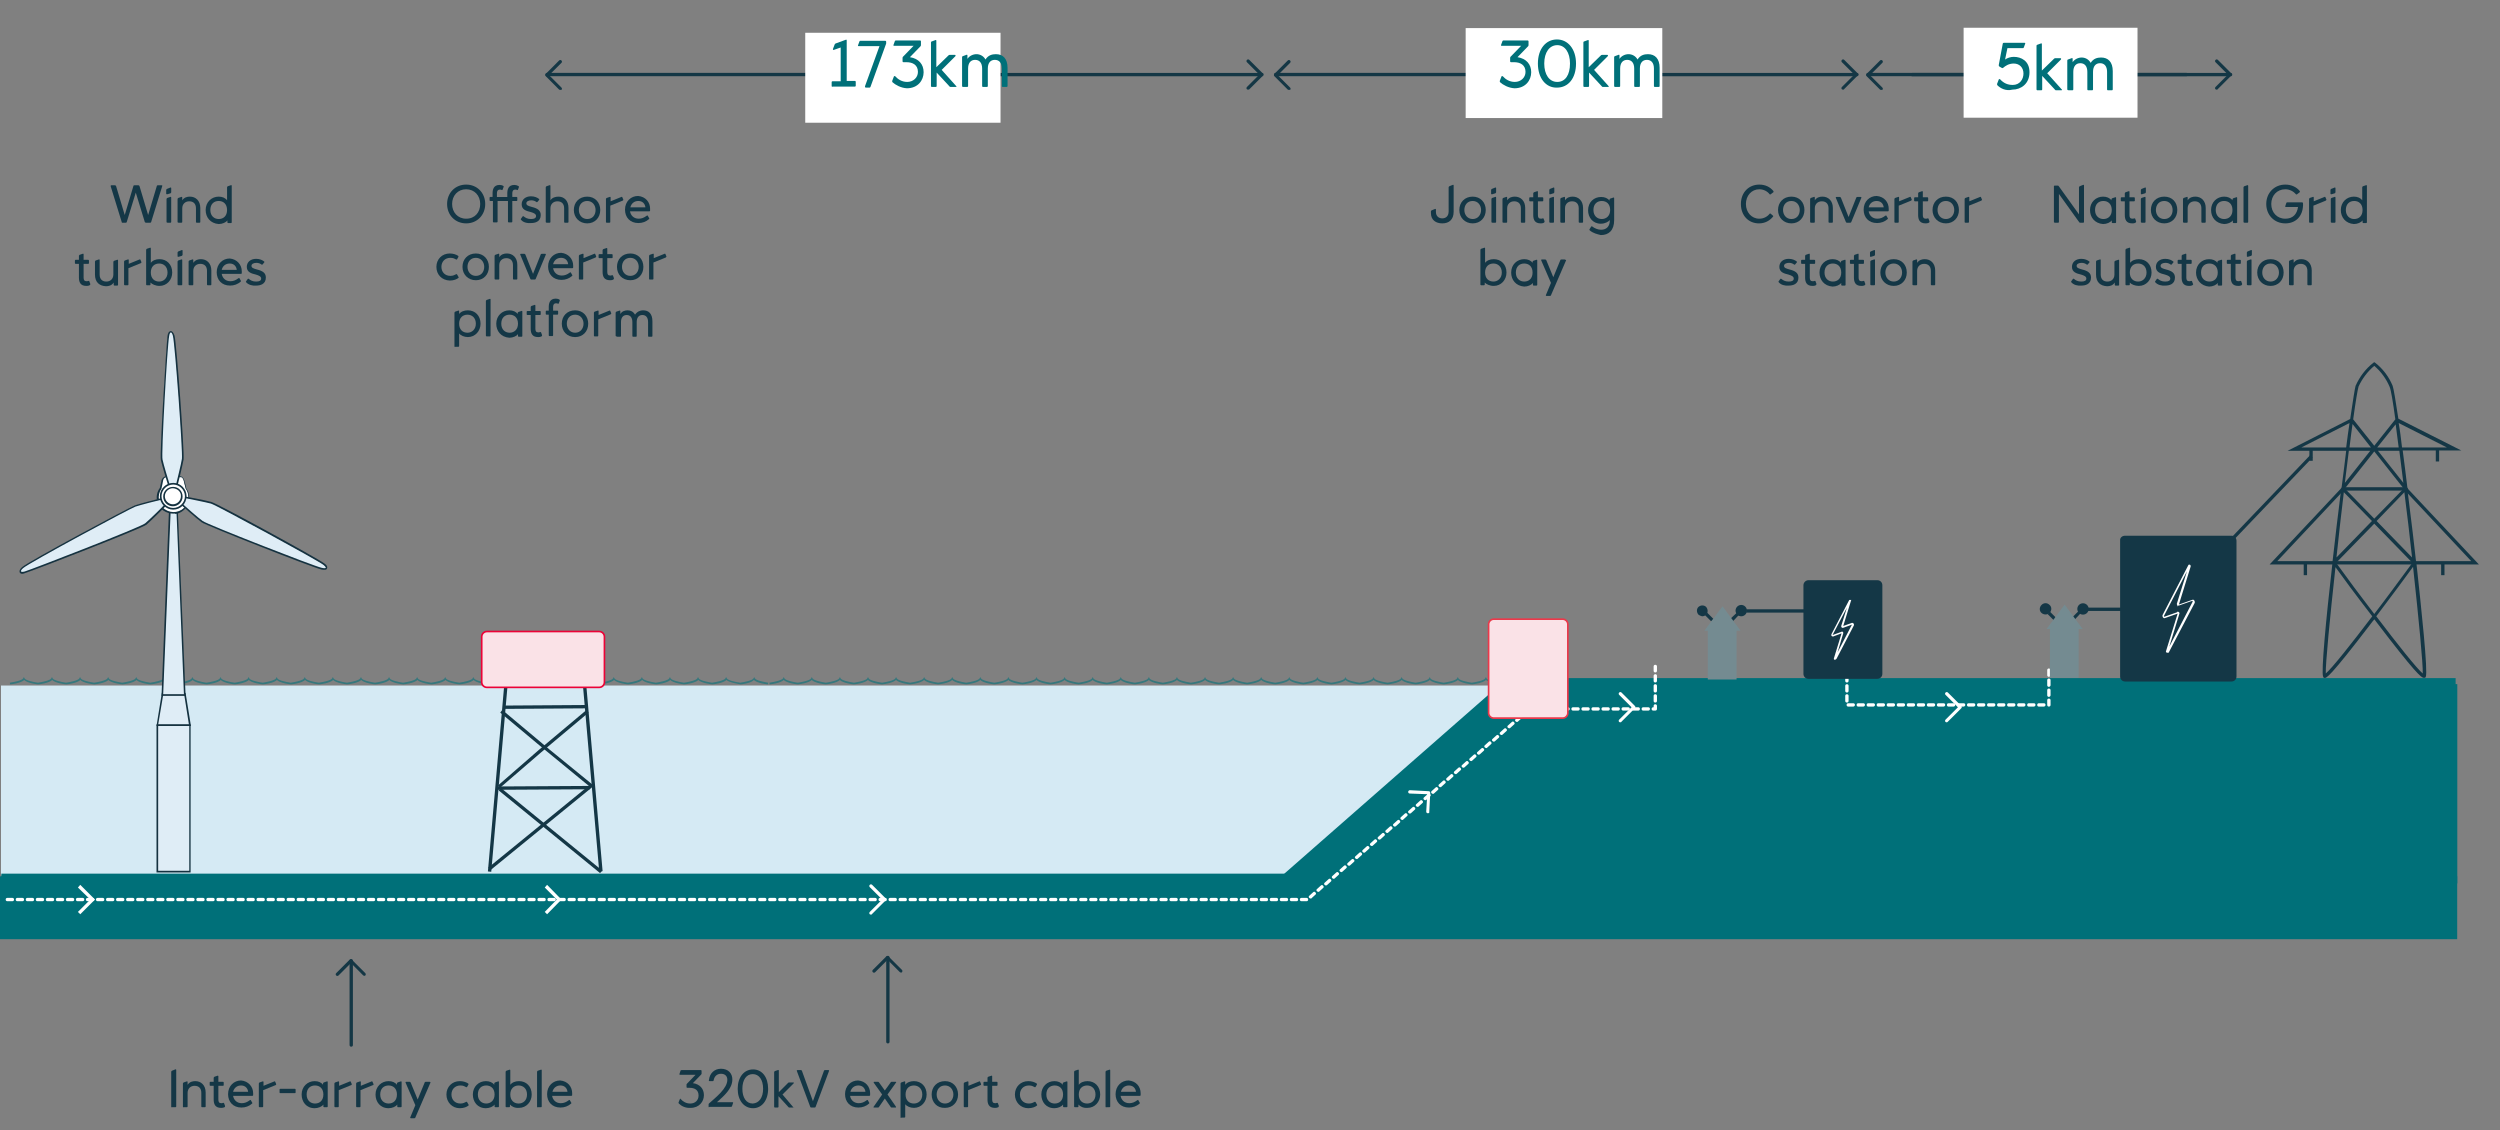 <?xml version="1.0" encoding="utf-8"?>
<!-- Generator: Adobe Illustrator 24.3.0, SVG Export Plug-In . SVG Version: 6.00 Build 0)  -->
<svg version="1.1" id="_x30_3_x5F_Graphic02" xmlns="http://www.w3.org/2000/svg" xmlns:xlink="http://www.w3.org/1999/xlink"
	 x="0px" y="0px" viewBox="0 0 747.6 338" style="enable-background:new 0 0 747.6 338;" xml:space="preserve">
<rect x="0" y="0" width="747.6" height="338" fill="#808080" stroke="none"/>
<style type="text/css">
	.st0{fill:#007079;}
	.st1{fill:#D5EAF4;}
	.st2{opacity:0.58;enable-background:new    ;}
	.st3{fill:#00717A;}
	.st4{fill:#FFFFFF;}
	.st5{fill:#DFEDF6;}
	.st6{fill:#153240;}
	.st7{fill:#143746;}
	.st8{fill:#FAE2E7;}
	.st9{fill:#EB0337;}
	.st10{fill:#EB384A;}
	.st11{fill:#143745;}
	.st12{enable-background:new    ;}
	.st13{fill:none;}
	.st14{fill:#748B91;}
</style>
<g id="Group_6076_1_" transform="translate(0 269.355)">
	<g id="Rectangle_7053_1_">
		<rect y="-7.3" class="st0" width="734.8" height="18.8"/>
	</g>
</g>
<g id="Group_6077_1_" transform="translate(449.029 210.877)">
	<g id="Rectangle_7055_1_">
		<rect x="0.9" y="-6.3" class="st0" width="284.9" height="59.6"/>
	</g>
</g>
<g id="_x30_5_x5F_Graphic04">
	<g id="Water">
		<g id="Rectangle_7050">
			<rect x="0.3" y="205" class="st1" width="479.3" height="56.8"/>
		</g>
		<g id="Group_6098">
			<g id="Group_6078" transform="translate(230.267 212.452)">
				<g id="Path_13152" class="st2">
					<path class="st3" d="M218.3-7.8L218.3-7.8c-0.4-0.1-3.3-0.5-4.2-1.3c-0.9,0.9-3.8,1.3-4.2,1.3l0,0l0,0c-0.4,0-3.3-0.4-4.2-1.3
						c-0.9,0.9-3.8,1.3-4.2,1.3l0,0l0,0c-0.4,0-3.3-0.4-4.2-1.3c-0.9,0.9-3.8,1.3-4.2,1.3l0,0l0,0c-0.4,0-3.3-0.4-4.2-1.3
						c-0.9,0.9-3.8,1.3-4.2,1.3l0,0l0,0c-0.4,0-3.3-0.4-4.2-1.3c-0.9,0.9-3.8,1.3-4.2,1.3l0,0l0,0c-0.4,0-3.3-0.4-4.2-1.3
						c-0.9,0.9-3.8,1.3-4.2,1.3l0,0l0,0c-0.4,0-3.3-0.4-4.2-1.3c-0.9,0.9-3.8,1.3-4.2,1.3l0,0l0,0c-0.4,0-3.3-0.4-4.2-1.3
						c-0.9,0.9-3.8,1.3-4.2,1.3l0,0l0,0c-0.4,0-3.3-0.4-4.2-1.3c-0.9,0.9-3.8,1.3-4.2,1.3l0,0l0,0c-0.4,0-3.3-0.4-4.2-1.3
						c-0.9,0.9-3.8,1.3-4.2,1.3l0,0l0,0c-0.4,0-3.3-0.4-4.2-1.3c-0.9,0.9-3.8,1.3-4.2,1.3l0,0l0,0c-0.4,0-3.3-0.4-4.2-1.3
						c-0.9,0.9-3.8,1.3-4.2,1.3l0,0l0,0c-0.4,0-3.3-0.4-4.2-1.3c-0.9,0.9-3.8,1.3-4.2,1.3l0,0l0,0c-0.4,0-3.3-0.4-4.2-1.3
						c-0.9,0.9-3.8,1.3-4.2,1.3l0,0l0,0c-0.4,0-3.3-0.4-4.2-1.3c-0.9,0.9-3.8,1.3-4.2,1.3l0,0l0,0c-0.4,0-3.3-0.4-4.2-1.3
						c-0.9,0.9-3.8,1.3-4.2,1.3l0,0l0,0c-0.4,0-3.3-0.4-4.2-1.3c-0.9,0.9-3.8,1.3-4.2,1.3l0,0l0,0c-0.4,0-3.3-0.4-4.2-1.3
						c-0.9,0.9-3.8,1.3-4.2,1.3l0,0l0,0c-0.4,0-3.3-0.4-4.2-1.3c-0.9,0.9-3.8,1.3-4.2,1.3l0,0l0,0c-0.4,0-3.3-0.4-4.2-1.3
						c-0.9,0.9-3.8,1.3-4.2,1.3l0,0l0,0c-0.4,0-3.3-0.4-4.2-1.3c-0.9,0.9-3.8,1.3-4.2,1.3l0,0l0,0c-0.4,0-3.3-0.4-4.2-1.3
						c-0.9,0.9-3.8,1.3-4.2,1.3l0,0l0,0c-0.4,0-3.3-0.4-4.2-1.3c-0.9,0.9-3.8,1.3-4.2,1.3l0,0l0,0c-0.4,0-3.3-0.4-4.2-1.3
						c-0.9,0.9-3.8,1.3-4.2,1.3l0,0l0,0c-0.4,0-3.3-0.4-4.2-1.3c-0.9,0.9-3.8,1.3-4.2,1.3l0,0l0,0C7.9-7.8,5-8.2,4.1-9.1
						C3.2-8.2,0.3-7.8-0.1-7.8l-0.1-0.5C1.2-8.5,3.5-9,3.9-9.6L4.1-10l0.2,0.4c0.3,0.6,2.6,1.1,4,1.3c1.4-0.2,3.7-0.7,4-1.3l0.2-0.4
						l0.2,0.4c0.3,0.6,2.6,1.1,4,1.3c1.4-0.2,3.7-0.7,4-1.3l0.2-0.4l0.2,0.4c0.3,0.6,2.6,1.1,4,1.3c1.4-0.2,3.7-0.7,4-1.3l0.2-0.4
						l0.2,0.4c0.3,0.6,2.6,1.1,4,1.3c1.4-0.2,3.7-0.7,4-1.3l0.2-0.4l0.2,0.4c0.3,0.6,2.6,1.1,4,1.3c1.4-0.2,3.7-0.7,4-1.3l0.2-0.4
						l0.2,0.4c0.3,0.6,2.6,1.1,4,1.3c1.4-0.2,3.7-0.7,4-1.3l0.2-0.4l0.2,0.4c0.3,0.6,2.6,1.1,4,1.3c1.4-0.2,3.7-0.7,4-1.3l0.2-0.4
						l0.2,0.4c0.3,0.6,2.6,1.1,4,1.3c1.4-0.2,3.7-0.7,4-1.3l0.2-0.4l0.2,0.4c0.3,0.6,2.6,1.1,4,1.3c1.4-0.2,3.7-0.7,4-1.3l0.2-0.4
						l0.2,0.4c0.3,0.6,2.6,1.1,4,1.3c1.4-0.2,3.7-0.7,4-1.3l0.2-0.4l0.2,0.4c0.3,0.6,2.6,1.1,4,1.3c1.4-0.2,3.7-0.7,4-1.3l0.2-0.4
						l0.2,0.4c0.3,0.6,2.6,1.1,4,1.3c1.4-0.2,3.7-0.7,4-1.3l0.2-0.4l0.2,0.4c0.3,0.6,2.6,1.1,4,1.3c1.4-0.2,3.7-0.7,4-1.3l0.2-0.4
						l0.2,0.4c0.3,0.6,2.6,1.1,4,1.3c1.4-0.2,3.7-0.7,4-1.3l0.2-0.4l0.2,0.4c0.3,0.6,2.6,1.1,4,1.3c1.4-0.2,3.7-0.7,4-1.3l0.2-0.4
						l0.2,0.4c0.3,0.6,2.6,1.1,4,1.3c1.4-0.2,3.7-0.7,4-1.3l0.2-0.4l0.2,0.4c0.3,0.6,2.6,1.1,4,1.3c1.4-0.2,3.7-0.7,4-1.3l0.2-0.4
						l0.2,0.4c0.3,0.6,2.6,1.1,4,1.3c1.4-0.2,3.7-0.7,4-1.3l0.2-0.4l0.2,0.4c0.3,0.6,2.6,1.1,4,1.3c1.4-0.2,3.7-0.7,4-1.3l0.2-0.4
						l0.2,0.4c0.3,0.6,2.6,1.1,4,1.3c1.4-0.2,3.7-0.7,4-1.3l0.2-0.4l0.2,0.4c0.3,0.6,2.6,1.1,4,1.3c1.4-0.2,3.7-0.7,4-1.3l0.2-0.4
						l0.2,0.4c0.3,0.6,2.6,1.1,4,1.3c1.4-0.2,3.7-0.7,4-1.3l0.2-0.4l0.2,0.4c0.3,0.6,2.6,1.1,4,1.3c1.4-0.2,3.7-0.7,4-1.3l0.2-0.4
						l0.2,0.4c0.3,0.6,2.6,1.1,4,1.3c1.4-0.2,3.7-0.7,4-1.3l0.2-0.4l0.2,0.4c0.3,0.6,2.6,1.1,4,1.3c1.4-0.2,3.7-0.7,4-1.3l0.2-0.4
						l0.2,0.4c0.3,0.6,2.6,1.1,4,1.3c1.4-0.2,3.7-0.7,4-1.3l0.2-0.4l0.2,0.4c0.3,0.6,2.7,1.1,4,1.3l-0.1,0.5c-0.4,0-3.3-0.4-4.2-1.3
						C221.6-8.2,218.7-7.8,218.3-7.8L218.3-7.8z"/>
				</g>
			</g>
			<g id="Group_6079" transform="translate(3.139 212.452)">
				<g id="Path_13153" class="st2">
					<path class="st3" d="M218.3-7.8L218.3-7.8c-0.4-0.1-3.3-0.5-4.2-1.3c-0.9,0.9-3.8,1.3-4.2,1.3l0,0l0,0c-0.4,0-3.3-0.4-4.2-1.3
						c-0.9,0.9-3.8,1.3-4.2,1.3l0,0l0,0c-0.4,0-3.3-0.4-4.2-1.3c-0.9,0.9-3.8,1.3-4.2,1.3l0,0l0,0c-0.4,0-3.3-0.4-4.2-1.3
						c-0.9,0.9-3.8,1.3-4.2,1.3l0,0l0,0c-0.4,0-3.3-0.4-4.2-1.3c-0.9,0.9-3.8,1.3-4.2,1.3l0,0l0,0c-0.4,0-3.3-0.4-4.2-1.3
						c-0.9,0.9-3.8,1.3-4.2,1.3l0,0l0,0c-0.4,0-3.3-0.4-4.2-1.3c-0.9,0.9-3.8,1.3-4.2,1.3l0,0l0,0c-0.4,0-3.3-0.4-4.2-1.3
						c-0.9,0.9-3.8,1.3-4.2,1.3l0,0l0,0c-0.4,0-3.3-0.4-4.2-1.3c-0.9,0.9-3.8,1.3-4.2,1.3l0,0l0,0c-0.4,0-3.3-0.4-4.2-1.3
						c-0.9,0.9-3.8,1.3-4.2,1.3l0,0l0,0c-0.4,0-3.3-0.4-4.2-1.3c-0.9,0.9-3.8,1.3-4.2,1.3l0,0l0,0c-0.4,0-3.3-0.4-4.2-1.3
						c-0.9,0.9-3.8,1.3-4.2,1.3l0,0l0,0c-0.4,0-3.3-0.4-4.2-1.3c-0.9,0.9-3.8,1.3-4.2,1.3l0,0l0,0c-0.4,0-3.3-0.4-4.2-1.3
						c-0.9,0.9-3.8,1.3-4.2,1.3l0,0l0,0c-0.4,0-3.3-0.4-4.2-1.3c-0.9,0.9-3.8,1.3-4.2,1.3l0,0l0,0c-0.4,0-3.3-0.4-4.2-1.3
						c-0.9,0.9-3.8,1.3-4.2,1.3l0,0l0,0c-0.4,0-3.3-0.4-4.2-1.3c-0.9,0.9-3.8,1.3-4.2,1.3l0,0l0,0c-0.4,0-3.3-0.4-4.2-1.3
						c-0.9,0.9-3.8,1.3-4.2,1.3l0,0l0,0c-0.4,0-3.3-0.4-4.2-1.3c-0.9,0.9-3.8,1.3-4.2,1.3l0,0l0,0c-0.4,0-3.3-0.4-4.2-1.3
						c-0.9,0.9-3.8,1.3-4.2,1.3l0,0l0,0c-0.4,0-3.3-0.4-4.2-1.3c-0.9,0.9-3.8,1.3-4.2,1.3l0,0l0,0c-0.4,0-3.3-0.4-4.2-1.3
						c-0.9,0.9-3.8,1.3-4.2,1.3l0,0l0,0c-0.4,0-3.3-0.4-4.2-1.3c-0.9,0.9-3.8,1.3-4.2,1.3l0,0l0,0c-0.4,0-3.3-0.4-4.2-1.3
						c-0.9,0.9-3.8,1.3-4.2,1.3l0,0l0,0c-0.4,0-3.3-0.4-4.2-1.3c-0.9,0.9-3.8,1.3-4.2,1.3l0,0l0,0C7.9-7.8,5-8.2,4.1-9.1
						C3.2-8.2,0.3-7.8-0.1-7.8l-0.1-0.5c1.4-0.2,3.7-0.7,4-1.3L4-10l0.2,0.4c0.3,0.6,2.6,1.1,4,1.3c1.4-0.2,3.7-0.7,4-1.3l0.2-0.4
						l0.2,0.4c0.3,0.6,2.6,1.1,4,1.3c1.4-0.2,3.7-0.7,4-1.3l0.2-0.4L21-9.6c0.3,0.6,2.6,1.1,4,1.3c1.4-0.2,3.7-0.7,4-1.3l0.2-0.4
						l0.2,0.4c0.3,0.6,2.6,1.1,4,1.3c1.4-0.2,3.7-0.7,4-1.3l0.2-0.4l0.2,0.4c0.3,0.6,2.6,1.1,4,1.3c1.4-0.2,3.7-0.7,4-1.3L46-10
						l0.2,0.4c0.3,0.6,2.6,1.1,4,1.3c1.4-0.2,3.7-0.7,4-1.3l0.2-0.4l0.2,0.4c0.3,0.6,2.6,1.1,4,1.3c1.4-0.2,3.7-0.7,4-1.3l0.2-0.4
						L63-9.6c0.3,0.6,2.6,1.1,4,1.3c1.4-0.2,3.7-0.7,4-1.3l0.2-0.4l0.2,0.4c0.3,0.6,2.6,1.1,4,1.3c1.4-0.2,3.7-0.7,4-1.3l0.2-0.4
						l0.2,0.4c0.3,0.6,2.6,1.1,4,1.3c1.4-0.2,3.7-0.7,4-1.3L88-10l0.2,0.4c0.3,0.6,2.6,1.1,4,1.3c1.4-0.2,3.7-0.7,4-1.3l0.2-0.4
						l0.2,0.4c0.3,0.6,2.6,1.1,4,1.3c1.4-0.2,3.7-0.7,4-1.3l0.2-0.4l0.2,0.4c0.3,0.6,2.6,1.1,4,1.3c1.4-0.2,3.7-0.7,4-1.3l0.2-0.4
						l0.2,0.4c0.3,0.6,2.6,1.1,4,1.3c1.4-0.2,3.7-0.7,4-1.3l0.2-0.4l0.2,0.4c0.3,0.6,2.6,1.1,4,1.3c1.4-0.2,3.7-0.7,4-1.3L130-10
						l0.2,0.4c0.3,0.6,2.6,1.1,4,1.3c1.4-0.2,3.7-0.7,4-1.3l0.2-0.4l0.2,0.4c0.3,0.6,2.6,1.1,4,1.3c1.4-0.2,3.7-0.7,4-1.3l0.2-0.4
						l0.2,0.4c0.3,0.6,2.6,1.1,4,1.3c1.4-0.2,3.7-0.7,4-1.3l0.2-0.4l0.2,0.4c0.3,0.6,2.6,1.1,4,1.3c1.4-0.2,3.7-0.7,4-1.3l0.2-0.4
						l0.2,0.4c0.3,0.6,2.6,1.1,4,1.3c1.4-0.2,3.7-0.7,4-1.3L172-10l0.2,0.4c0.3,0.6,2.6,1.1,4,1.3c1.4-0.2,3.7-0.7,4-1.3l0.2-0.4
						l0.2,0.4c0.3,0.6,2.6,1.1,4,1.3c1.4-0.2,3.7-0.7,4-1.3l0.2-0.4l0.2,0.4c0.3,0.6,2.6,1.1,4,1.3c1.4-0.2,3.7-0.7,4-1.3l0.2-0.4
						l0.2,0.4c0.3,0.6,2.6,1.1,4,1.3c1.4-0.2,3.7-0.7,4-1.3l0.2-0.4l0.2,0.4c0.3,0.6,2.6,1.1,4,1.3c1.4-0.2,3.7-0.7,4-1.3L214-10
						l0.2,0.4c0.3,0.6,2.6,1.1,4,1.3c1.4-0.2,3.7-0.7,4-1.3l0.2-0.4l0.2,0.4c0.3,0.6,2.7,1.1,4,1.3l-0.1,0.5c-0.4,0-3.3-0.4-4.2-1.3
						C221.6-8.2,218.7-7.8,218.3-7.8L218.3-7.8z"/>
				</g>
			</g>
		</g>
	</g>
	<g id="Base_4_">
		<g>
			<g>
				<g id="Group_6075" transform="translate(382.391 210.877)">
					<g id="Path_13125">
						<path class="st0" d="M68.4-8.1v59.6h-68L68.4-8.1z"/>
					</g>
				</g>
			</g>
		</g>
		<g>
			<g>
				<g id="Group_6076" transform="translate(0 269.355)">
					<g id="Rectangle_7053">
						<rect x="0.4" y="-8.1" class="st0" width="733.8" height="18.8"/>
					</g>
				</g>
			</g>
		</g>
		<g>
			<g>
				<g id="Group_6077" transform="translate(449.029 210.877)">
					<g id="Rectangle_7055">
						<rect x="0.4" y="-8.1" class="st0" width="284.9" height="59.6"/>
					</g>
				</g>
			</g>
		</g>
	</g>
	<g id="arrows">
		<g id="Path_3424-7">
			<polygon class="st4" points="24,273.4 23.3,272.7 27,269 23.3,265.4 24,264.6 28.4,269 			"/>
		</g>
		<g id="Path_3424-8">
			<polygon class="st4" points="163.6,273.4 162.9,272.7 166.5,269 162.9,265.4 163.6,264.6 167.9,269 			"/>
		</g>
		<g id="Path_3424-9">
			<path class="st4" d="M260.5,273.5c-0.1,0-0.3,0-0.4-0.1c-0.2-0.2-0.2-0.5,0-0.7l3.7-3.7l-3.7-3.7c-0.2-0.2-0.2-0.5,0-0.7
				s0.5-0.2,0.7,0l4,4c0.2,0.2,0.2,0.5,0,0.7l-4,4C260.7,273.5,260.6,273.5,260.5,273.5z"/>
		</g>
		<g id="Path_3424-10">
			<path class="st4" d="M484.6,216c-0.1,0-0.3,0-0.4-0.1c-0.2-0.2-0.2-0.5,0-0.7l3.7-3.7l-3.7-3.7c-0.2-0.2-0.2-0.5,0-0.7
				s0.5-0.2,0.7,0l4,4c0.2,0.2,0.2,0.5,0,0.7l-4,4C484.9,215.9,484.7,216,484.6,216z"/>
		</g>
		<g id="Path_3424-11">
			<path class="st4" d="M582.2,216c-0.1,0-0.3,0-0.4-0.1c-0.2-0.2-0.2-0.5,0-0.7l3.7-3.7l-3.7-3.7c-0.2-0.2-0.2-0.5,0-0.7
				s0.5-0.2,0.7,0l4,4c0.2,0.2,0.2,0.5,0,0.7l-4,4C582.4,215.9,582.3,216,582.2,216z"/>
		</g>
		<g id="Path_3424-12">
			<path class="st4" d="M427,243.2L427,243.2c-0.3,0-0.5-0.2-0.5-0.5l0.3-5.2l-5.2-0.2c-0.3,0-0.5-0.2-0.5-0.5s0.3-0.5,0.5-0.5
				l5.7,0.3c0.1,0,0.3,0.1,0.3,0.2c0.1,0.1,0.1,0.2,0.1,0.4l-0.3,5.7C427.5,243,427.3,243.2,427,243.2z"/>
		</g>
		<g id="Path_13158">
			<path class="st4" d="M390.7,269.5h-1.5c-0.3,0-0.5-0.2-0.5-0.5s0.2-0.5,0.5-0.5h1.5c0.3,0,0.5,0.2,0.5,0.5S391,269.5,390.7,269.5
				z M387.7,269.5h-1.5c-0.3,0-0.5-0.2-0.5-0.5s0.2-0.5,0.5-0.5h1.5c0.3,0,0.5,0.2,0.5,0.5S388,269.5,387.7,269.5z M384.7,269.5
				h-1.5c-0.3,0-0.5-0.2-0.5-0.5s0.2-0.5,0.5-0.5h1.5c0.3,0,0.5,0.2,0.5,0.5S385,269.5,384.7,269.5z M381.7,269.5h-1.5
				c-0.3,0-0.5-0.2-0.5-0.5s0.2-0.5,0.5-0.5h1.5c0.3,0,0.5,0.2,0.5,0.5S382,269.5,381.7,269.5z M378.7,269.5h-1.5
				c-0.3,0-0.5-0.2-0.5-0.5s0.2-0.5,0.5-0.5h1.5c0.3,0,0.5,0.2,0.5,0.5S379,269.5,378.7,269.5z M375.7,269.5h-1.5
				c-0.3,0-0.5-0.2-0.5-0.5s0.2-0.5,0.5-0.5h1.5c0.3,0,0.5,0.2,0.5,0.5S376,269.5,375.7,269.5z M372.7,269.5h-1.5
				c-0.3,0-0.5-0.2-0.5-0.5s0.2-0.5,0.5-0.5h1.5c0.3,0,0.5,0.2,0.5,0.5S373,269.5,372.7,269.5z M369.7,269.5h-1.5
				c-0.3,0-0.5-0.2-0.5-0.5s0.2-0.5,0.5-0.5h1.5c0.3,0,0.5,0.2,0.5,0.5S370,269.5,369.7,269.5z M366.7,269.5h-1.5
				c-0.3,0-0.5-0.2-0.5-0.5s0.2-0.5,0.5-0.5h1.5c0.3,0,0.5,0.2,0.5,0.5S367,269.5,366.7,269.5z M363.7,269.5h-1.5
				c-0.3,0-0.5-0.2-0.5-0.5s0.2-0.5,0.5-0.5h1.5c0.3,0,0.5,0.2,0.5,0.5S364,269.5,363.7,269.5z M360.7,269.5h-1.5
				c-0.3,0-0.5-0.2-0.5-0.5s0.2-0.5,0.5-0.5h1.5c0.3,0,0.5,0.2,0.5,0.5S361,269.5,360.7,269.5z M357.7,269.5h-1.5
				c-0.3,0-0.5-0.2-0.5-0.5s0.2-0.5,0.5-0.5h1.5c0.3,0,0.5,0.2,0.5,0.5S358,269.5,357.7,269.5z M354.7,269.5h-1.5
				c-0.3,0-0.5-0.2-0.5-0.5s0.2-0.5,0.5-0.5h1.5c0.3,0,0.5,0.2,0.5,0.5S355,269.5,354.7,269.5z M351.7,269.5h-1.5
				c-0.3,0-0.5-0.2-0.5-0.5s0.2-0.5,0.5-0.5h1.5c0.3,0,0.5,0.2,0.5,0.5S352,269.5,351.7,269.5z M348.7,269.5h-1.5
				c-0.3,0-0.5-0.2-0.5-0.5s0.2-0.5,0.5-0.5h1.5c0.3,0,0.5,0.2,0.5,0.5S349,269.5,348.7,269.5z M345.7,269.5h-1.5
				c-0.3,0-0.5-0.2-0.5-0.5s0.2-0.5,0.5-0.5h1.5c0.3,0,0.5,0.2,0.5,0.5S346,269.5,345.7,269.5z M342.7,269.5h-1.5
				c-0.3,0-0.5-0.2-0.5-0.5s0.2-0.5,0.5-0.5h1.5c0.3,0,0.5,0.2,0.5,0.5S343,269.5,342.7,269.5z M339.7,269.5h-1.5
				c-0.3,0-0.5-0.2-0.5-0.5s0.2-0.5,0.5-0.5h1.5c0.3,0,0.5,0.2,0.5,0.5S340,269.5,339.7,269.5z M336.7,269.5h-1.5
				c-0.3,0-0.5-0.2-0.5-0.5s0.2-0.5,0.5-0.5h1.5c0.3,0,0.5,0.2,0.5,0.5S337,269.5,336.7,269.5z M333.7,269.5h-1.5
				c-0.3,0-0.5-0.2-0.5-0.5s0.2-0.5,0.5-0.5h1.5c0.3,0,0.5,0.2,0.5,0.5S334,269.5,333.7,269.5z M330.7,269.5h-1.5
				c-0.3,0-0.5-0.2-0.5-0.5s0.2-0.5,0.5-0.5h1.5c0.3,0,0.5,0.2,0.5,0.5S331,269.5,330.7,269.5z M327.7,269.5h-1.5
				c-0.3,0-0.5-0.2-0.5-0.5s0.2-0.5,0.5-0.5h1.5c0.3,0,0.5,0.2,0.5,0.5S328,269.5,327.7,269.5z M324.7,269.5h-1.5
				c-0.3,0-0.5-0.2-0.5-0.5s0.2-0.5,0.5-0.5h1.5c0.3,0,0.5,0.2,0.5,0.5S325,269.5,324.7,269.5z M321.7,269.5h-1.5
				c-0.3,0-0.5-0.2-0.5-0.5s0.2-0.5,0.5-0.5h1.5c0.3,0,0.5,0.2,0.5,0.5S322,269.5,321.7,269.5z M318.7,269.5h-1.5
				c-0.3,0-0.5-0.2-0.5-0.5s0.2-0.5,0.5-0.5h1.5c0.3,0,0.5,0.2,0.5,0.5S319,269.5,318.7,269.5z M315.7,269.5h-1.5
				c-0.3,0-0.5-0.2-0.5-0.5s0.2-0.5,0.5-0.5h1.5c0.3,0,0.5,0.2,0.5,0.5S316,269.5,315.7,269.5z M312.7,269.5h-1.5
				c-0.3,0-0.5-0.2-0.5-0.5s0.2-0.5,0.5-0.5h1.5c0.3,0,0.5,0.2,0.5,0.5S313,269.5,312.7,269.5z M309.7,269.5h-1.5
				c-0.3,0-0.5-0.2-0.5-0.5s0.2-0.5,0.5-0.5h1.5c0.3,0,0.5,0.2,0.5,0.5S310,269.5,309.7,269.5z M306.7,269.5h-1.5
				c-0.3,0-0.5-0.2-0.5-0.5s0.2-0.5,0.5-0.5h1.5c0.3,0,0.5,0.2,0.5,0.5S307,269.5,306.7,269.5z M303.7,269.5h-1.5
				c-0.3,0-0.5-0.2-0.5-0.5s0.2-0.5,0.5-0.5h1.5c0.3,0,0.5,0.2,0.5,0.5S304,269.5,303.7,269.5z M300.7,269.5h-1.5
				c-0.3,0-0.5-0.2-0.5-0.5s0.2-0.5,0.5-0.5h1.5c0.3,0,0.5,0.2,0.5,0.5S301,269.5,300.7,269.5z M297.7,269.5h-1.5
				c-0.3,0-0.5-0.2-0.5-0.5s0.2-0.5,0.5-0.5h1.5c0.3,0,0.5,0.2,0.5,0.5S298,269.5,297.7,269.5z M294.7,269.5h-1.5
				c-0.3,0-0.5-0.2-0.5-0.5s0.2-0.5,0.5-0.5h1.5c0.3,0,0.5,0.2,0.5,0.5S295,269.5,294.7,269.5z M291.7,269.5h-1.5
				c-0.3,0-0.5-0.2-0.5-0.5s0.2-0.5,0.5-0.5h1.5c0.3,0,0.5,0.2,0.5,0.5S292,269.5,291.7,269.5z M288.7,269.5h-1.5
				c-0.3,0-0.5-0.2-0.5-0.5s0.2-0.5,0.5-0.5h1.5c0.3,0,0.5,0.2,0.5,0.5S289,269.5,288.7,269.5z M285.7,269.5h-1.5
				c-0.3,0-0.5-0.2-0.5-0.5s0.2-0.5,0.5-0.5h1.5c0.3,0,0.5,0.2,0.5,0.5S286,269.5,285.7,269.5z M282.7,269.5h-1.5
				c-0.3,0-0.5-0.2-0.5-0.5s0.2-0.5,0.5-0.5h1.5c0.3,0,0.5,0.2,0.5,0.5S283,269.5,282.7,269.5z M279.7,269.5h-1.5
				c-0.3,0-0.5-0.2-0.5-0.5s0.2-0.5,0.5-0.5h1.5c0.3,0,0.5,0.2,0.5,0.5S280,269.5,279.7,269.5z M276.7,269.5h-1.5
				c-0.3,0-0.5-0.2-0.5-0.5s0.2-0.5,0.5-0.5h1.5c0.3,0,0.5,0.2,0.5,0.5S277,269.5,276.7,269.5z M273.7,269.5h-1.5
				c-0.3,0-0.5-0.2-0.5-0.5s0.2-0.5,0.5-0.5h1.5c0.3,0,0.5,0.2,0.5,0.5S274,269.5,273.7,269.5z M270.7,269.5h-1.5
				c-0.3,0-0.5-0.2-0.5-0.5s0.2-0.5,0.5-0.5h1.5c0.3,0,0.5,0.2,0.5,0.5S271,269.5,270.7,269.5z M267.7,269.5h-1.5
				c-0.3,0-0.5-0.2-0.5-0.5s0.2-0.5,0.5-0.5h1.5c0.3,0,0.5,0.2,0.5,0.5S268,269.5,267.7,269.5z M264.7,269.5h-1.5
				c-0.3,0-0.5-0.2-0.5-0.5s0.2-0.5,0.5-0.5h1.5c0.3,0,0.5,0.2,0.5,0.5S265,269.5,264.7,269.5z M261.7,269.5h-1.5
				c-0.3,0-0.5-0.2-0.5-0.5s0.2-0.5,0.5-0.5h1.5c0.3,0,0.5,0.2,0.5,0.5S262,269.5,261.7,269.5z M258.7,269.5h-1.5
				c-0.3,0-0.5-0.2-0.5-0.5s0.2-0.5,0.5-0.5h1.5c0.3,0,0.5,0.2,0.5,0.5S259,269.5,258.7,269.5z M255.7,269.5h-1.5
				c-0.3,0-0.5-0.2-0.5-0.5s0.2-0.5,0.5-0.5h1.5c0.3,0,0.5,0.2,0.5,0.5S256,269.5,255.7,269.5z M252.7,269.5h-1.5
				c-0.3,0-0.5-0.2-0.5-0.5s0.2-0.5,0.5-0.5h1.5c0.3,0,0.5,0.2,0.5,0.5S253,269.5,252.7,269.5z M249.7,269.5h-1.5
				c-0.3,0-0.5-0.2-0.5-0.5s0.2-0.5,0.5-0.5h1.5c0.3,0,0.5,0.2,0.5,0.5S250,269.5,249.7,269.5z M246.7,269.5h-1.5
				c-0.3,0-0.5-0.2-0.5-0.5s0.2-0.5,0.5-0.5h1.5c0.3,0,0.5,0.2,0.5,0.5S247,269.5,246.7,269.5z M243.7,269.5h-1.5
				c-0.3,0-0.5-0.2-0.5-0.5s0.2-0.5,0.5-0.5h1.5c0.3,0,0.5,0.2,0.5,0.5S244,269.5,243.7,269.5z M240.7,269.5h-1.5
				c-0.3,0-0.5-0.2-0.5-0.5s0.2-0.5,0.5-0.5h1.5c0.3,0,0.5,0.2,0.5,0.5S241,269.5,240.7,269.5z M237.7,269.5h-1.5
				c-0.3,0-0.5-0.2-0.5-0.5s0.2-0.5,0.5-0.5h1.5c0.3,0,0.5,0.2,0.5,0.5S238,269.5,237.7,269.5z M234.7,269.5h-1.5
				c-0.3,0-0.5-0.2-0.5-0.5s0.2-0.5,0.5-0.5h1.5c0.3,0,0.5,0.2,0.5,0.5S235,269.5,234.7,269.5z M231.7,269.5h-1.5
				c-0.3,0-0.5-0.2-0.5-0.5s0.2-0.5,0.5-0.5h1.5c0.3,0,0.5,0.2,0.5,0.5S232,269.5,231.7,269.5z M228.7,269.5h-1.5
				c-0.3,0-0.5-0.2-0.5-0.5s0.2-0.5,0.5-0.5h1.5c0.3,0,0.5,0.2,0.5,0.5S229,269.5,228.7,269.5z M225.7,269.5h-1.5
				c-0.3,0-0.5-0.2-0.5-0.5s0.2-0.5,0.5-0.5h1.5c0.3,0,0.5,0.2,0.5,0.5S226,269.5,225.7,269.5z M222.7,269.5h-1.5
				c-0.3,0-0.5-0.2-0.5-0.5s0.2-0.5,0.5-0.5h1.5c0.3,0,0.5,0.2,0.5,0.5S223,269.5,222.7,269.5z M219.7,269.5h-1.5
				c-0.3,0-0.5-0.2-0.5-0.5s0.2-0.5,0.5-0.5h1.5c0.3,0,0.5,0.2,0.5,0.5S220,269.5,219.7,269.5z M216.7,269.5h-1.5
				c-0.3,0-0.5-0.2-0.5-0.5s0.2-0.5,0.5-0.5h1.5c0.3,0,0.5,0.2,0.5,0.5S217,269.5,216.7,269.5z M213.7,269.5h-1.5
				c-0.3,0-0.5-0.2-0.5-0.5s0.2-0.5,0.5-0.5h1.5c0.3,0,0.5,0.2,0.5,0.5S214,269.5,213.7,269.5z M210.7,269.5h-1.5
				c-0.3,0-0.5-0.2-0.5-0.5s0.2-0.5,0.5-0.5h1.5c0.3,0,0.5,0.2,0.5,0.5S211,269.5,210.7,269.5z M207.7,269.5h-1.5
				c-0.3,0-0.5-0.2-0.5-0.5s0.2-0.5,0.5-0.5h1.5c0.3,0,0.5,0.2,0.5,0.5S208,269.5,207.7,269.5z M204.7,269.5h-1.5
				c-0.3,0-0.5-0.2-0.5-0.5s0.2-0.5,0.5-0.5h1.5c0.3,0,0.5,0.2,0.5,0.5S205,269.5,204.7,269.5z M201.7,269.5h-1.5
				c-0.3,0-0.5-0.2-0.5-0.5s0.2-0.5,0.5-0.5h1.5c0.3,0,0.5,0.2,0.5,0.5S202,269.5,201.7,269.5z M198.7,269.5h-1.5
				c-0.3,0-0.5-0.2-0.5-0.5s0.2-0.5,0.5-0.5h1.5c0.3,0,0.5,0.2,0.5,0.5S199,269.5,198.7,269.5z M195.7,269.5h-1.5
				c-0.3,0-0.5-0.2-0.5-0.5s0.2-0.5,0.5-0.5h1.5c0.3,0,0.5,0.2,0.5,0.5S196,269.5,195.7,269.5z M192.7,269.5h-1.5
				c-0.3,0-0.5-0.2-0.5-0.5s0.2-0.5,0.5-0.5h1.5c0.3,0,0.5,0.2,0.5,0.5S193,269.5,192.7,269.5z M189.7,269.5h-1.5
				c-0.3,0-0.5-0.2-0.5-0.5s0.2-0.5,0.5-0.5h1.5c0.3,0,0.5,0.2,0.5,0.5S190,269.5,189.7,269.5z M186.7,269.5h-1.5
				c-0.3,0-0.5-0.2-0.5-0.5s0.2-0.5,0.5-0.5h1.5c0.3,0,0.5,0.2,0.5,0.5S187,269.5,186.7,269.5z M183.7,269.5h-1.5
				c-0.3,0-0.5-0.2-0.5-0.5s0.2-0.5,0.5-0.5h1.5c0.3,0,0.5,0.2,0.5,0.5S184,269.5,183.7,269.5z M180.7,269.5h-1.5
				c-0.3,0-0.5-0.2-0.5-0.5s0.2-0.5,0.5-0.5h1.5c0.3,0,0.5,0.2,0.5,0.5S181,269.5,180.7,269.5z M177.7,269.5h-1.5
				c-0.3,0-0.5-0.2-0.5-0.5s0.2-0.5,0.5-0.5h1.5c0.3,0,0.5,0.2,0.5,0.5S178,269.5,177.7,269.5z M174.7,269.5h-1.5
				c-0.3,0-0.5-0.2-0.5-0.5s0.2-0.5,0.5-0.5h1.5c0.3,0,0.5,0.2,0.5,0.5S175,269.5,174.7,269.5z M171.7,269.5h-1.5
				c-0.3,0-0.5-0.2-0.5-0.5s0.2-0.5,0.5-0.5h1.5c0.3,0,0.5,0.2,0.5,0.5S172,269.5,171.7,269.5z M168.7,269.5h-1.5
				c-0.3,0-0.5-0.2-0.5-0.5s0.2-0.5,0.5-0.5h1.5c0.3,0,0.5,0.2,0.5,0.5S169,269.5,168.7,269.5z M165.7,269.5h-1.5
				c-0.3,0-0.5-0.2-0.5-0.5s0.2-0.5,0.5-0.5h1.5c0.3,0,0.5,0.2,0.5,0.5S166,269.5,165.7,269.5z M162.7,269.5h-1.5
				c-0.3,0-0.5-0.2-0.5-0.5s0.2-0.5,0.5-0.5h1.5c0.3,0,0.5,0.2,0.5,0.5S163,269.5,162.7,269.5z M159.7,269.5h-1.5
				c-0.3,0-0.5-0.2-0.5-0.5s0.2-0.5,0.5-0.5h1.5c0.3,0,0.5,0.2,0.5,0.5S160,269.5,159.7,269.5z M156.7,269.5h-1.5
				c-0.3,0-0.5-0.2-0.5-0.5s0.2-0.5,0.5-0.5h1.5c0.3,0,0.5,0.2,0.5,0.5S157,269.5,156.7,269.5z M153.7,269.5h-1.5
				c-0.3,0-0.5-0.2-0.5-0.5s0.2-0.5,0.5-0.5h1.5c0.3,0,0.5,0.2,0.5,0.5S154,269.5,153.7,269.5z M150.7,269.5h-1.5
				c-0.3,0-0.5-0.2-0.5-0.5s0.2-0.5,0.5-0.5h1.5c0.3,0,0.5,0.2,0.5,0.5S151,269.5,150.7,269.5z M147.7,269.5h-1.5
				c-0.3,0-0.5-0.2-0.5-0.5s0.2-0.5,0.5-0.5h1.5c0.3,0,0.5,0.2,0.5,0.5S148,269.5,147.7,269.5z M144.7,269.5h-1.5
				c-0.3,0-0.5-0.2-0.5-0.5s0.2-0.5,0.5-0.5h1.5c0.3,0,0.5,0.2,0.5,0.5S145,269.5,144.7,269.5z M141.7,269.5h-1.5
				c-0.3,0-0.5-0.2-0.5-0.5s0.2-0.5,0.5-0.5h1.5c0.3,0,0.5,0.2,0.5,0.5S142,269.5,141.7,269.5z M138.7,269.5h-1.5
				c-0.3,0-0.5-0.2-0.5-0.5s0.2-0.5,0.5-0.5h1.5c0.3,0,0.5,0.2,0.5,0.5S139,269.5,138.7,269.5z M135.7,269.5h-1.5
				c-0.3,0-0.5-0.2-0.5-0.5s0.2-0.5,0.5-0.5h1.5c0.3,0,0.5,0.2,0.5,0.5S136,269.5,135.7,269.5z M132.7,269.5h-1.5
				c-0.3,0-0.5-0.2-0.5-0.5s0.2-0.5,0.5-0.5h1.5c0.3,0,0.5,0.2,0.5,0.5S133,269.5,132.7,269.5z M129.7,269.5h-1.5
				c-0.3,0-0.5-0.2-0.5-0.5s0.2-0.5,0.5-0.5h1.5c0.3,0,0.5,0.2,0.5,0.5S130,269.5,129.7,269.5z M126.7,269.5h-1.5
				c-0.3,0-0.5-0.2-0.5-0.5s0.2-0.5,0.5-0.5h1.5c0.3,0,0.5,0.2,0.5,0.5S127,269.5,126.7,269.5z M123.7,269.5h-1.5
				c-0.3,0-0.5-0.2-0.5-0.5s0.2-0.5,0.5-0.5h1.5c0.3,0,0.5,0.2,0.5,0.5S124,269.5,123.7,269.5z M120.7,269.5h-1.5
				c-0.3,0-0.5-0.2-0.5-0.5s0.2-0.5,0.5-0.5h1.5c0.3,0,0.5,0.2,0.5,0.5S121,269.5,120.7,269.5z M117.7,269.5h-1.5
				c-0.3,0-0.5-0.2-0.5-0.5s0.2-0.5,0.5-0.5h1.5c0.3,0,0.5,0.2,0.5,0.5S118,269.5,117.7,269.5z M114.7,269.5h-1.5
				c-0.3,0-0.5-0.2-0.5-0.5s0.2-0.5,0.5-0.5h1.5c0.3,0,0.5,0.2,0.5,0.5S115,269.5,114.7,269.5z M111.7,269.5h-1.5
				c-0.3,0-0.5-0.2-0.5-0.5s0.2-0.5,0.5-0.5h1.5c0.3,0,0.5,0.2,0.5,0.5S112,269.5,111.7,269.5z M108.7,269.5h-1.5
				c-0.3,0-0.5-0.2-0.5-0.5s0.2-0.5,0.5-0.5h1.5c0.3,0,0.5,0.2,0.5,0.5S109,269.5,108.7,269.5z M105.7,269.5h-1.5
				c-0.3,0-0.5-0.2-0.5-0.5s0.2-0.5,0.5-0.5h1.5c0.3,0,0.5,0.2,0.5,0.5S106,269.5,105.7,269.5z M102.7,269.5h-1.5
				c-0.3,0-0.5-0.2-0.5-0.5s0.2-0.5,0.5-0.5h1.5c0.3,0,0.5,0.2,0.5,0.5S103,269.5,102.7,269.5z M99.7,269.5h-1.5
				c-0.3,0-0.5-0.2-0.5-0.5s0.2-0.5,0.5-0.5h1.5c0.3,0,0.5,0.2,0.5,0.5S100,269.5,99.7,269.5z M96.7,269.5h-1.5
				c-0.3,0-0.5-0.2-0.5-0.5s0.2-0.5,0.5-0.5h1.5c0.3,0,0.5,0.2,0.5,0.5S97,269.5,96.7,269.5z M93.7,269.5h-1.5
				c-0.3,0-0.5-0.2-0.5-0.5s0.2-0.5,0.5-0.5h1.5c0.3,0,0.5,0.2,0.5,0.5S94,269.5,93.7,269.5z M90.7,269.5h-1.5
				c-0.3,0-0.5-0.2-0.5-0.5s0.2-0.5,0.5-0.5h1.5c0.3,0,0.5,0.2,0.5,0.5S91,269.5,90.7,269.5z M87.7,269.5h-1.5
				c-0.3,0-0.5-0.2-0.5-0.5s0.2-0.5,0.5-0.5h1.5c0.3,0,0.5,0.2,0.5,0.5S88,269.5,87.7,269.5z M84.7,269.5h-1.5
				c-0.3,0-0.5-0.2-0.5-0.5s0.2-0.5,0.5-0.5h1.5c0.3,0,0.5,0.2,0.5,0.5S85,269.5,84.7,269.5z M81.7,269.5h-1.5
				c-0.3,0-0.5-0.2-0.5-0.5s0.2-0.5,0.5-0.5h1.5c0.3,0,0.5,0.2,0.5,0.5S82,269.5,81.7,269.5z M78.7,269.5h-1.5
				c-0.3,0-0.5-0.2-0.5-0.5s0.2-0.5,0.5-0.5h1.5c0.3,0,0.5,0.2,0.5,0.5S79,269.5,78.7,269.5z M75.7,269.5h-1.5
				c-0.3,0-0.5-0.2-0.5-0.5s0.2-0.5,0.5-0.5h1.5c0.3,0,0.5,0.2,0.5,0.5S76,269.5,75.7,269.5z M72.7,269.5h-1.5
				c-0.3,0-0.5-0.2-0.5-0.5s0.2-0.5,0.5-0.5h1.5c0.3,0,0.5,0.2,0.5,0.5S73,269.5,72.7,269.5z M69.7,269.5h-1.5
				c-0.3,0-0.5-0.2-0.5-0.5s0.2-0.5,0.5-0.5h1.5c0.3,0,0.5,0.2,0.5,0.5S70,269.5,69.7,269.5z M66.7,269.5h-1.5
				c-0.3,0-0.5-0.2-0.5-0.5s0.2-0.5,0.5-0.5h1.5c0.3,0,0.5,0.2,0.5,0.5S67,269.5,66.7,269.5z M63.7,269.5h-1.5
				c-0.3,0-0.5-0.2-0.5-0.5s0.2-0.5,0.5-0.5h1.5c0.3,0,0.5,0.2,0.5,0.5S64,269.5,63.7,269.5z M60.7,269.5h-1.5
				c-0.3,0-0.5-0.2-0.5-0.5s0.2-0.5,0.5-0.5h1.5c0.3,0,0.5,0.2,0.5,0.5S61,269.5,60.7,269.5z M57.7,269.5h-1.5
				c-0.3,0-0.5-0.2-0.5-0.5s0.2-0.5,0.5-0.5h1.5c0.3,0,0.5,0.2,0.5,0.5S58,269.5,57.7,269.5z M54.7,269.5h-1.5
				c-0.3,0-0.5-0.2-0.5-0.5s0.2-0.5,0.5-0.5h1.5c0.3,0,0.5,0.2,0.5,0.5S55,269.5,54.7,269.5z M51.7,269.5h-1.5
				c-0.3,0-0.5-0.2-0.5-0.5s0.2-0.5,0.5-0.5h1.5c0.3,0,0.5,0.2,0.5,0.5S52,269.5,51.7,269.5z M48.7,269.5h-1.5
				c-0.3,0-0.5-0.2-0.5-0.5s0.2-0.5,0.5-0.5h1.5c0.3,0,0.5,0.2,0.5,0.5S49,269.5,48.7,269.5z M45.7,269.5h-1.5
				c-0.3,0-0.5-0.2-0.5-0.5s0.2-0.5,0.5-0.5h1.5c0.3,0,0.5,0.2,0.5,0.5S46,269.5,45.7,269.5z M42.7,269.5h-1.5
				c-0.3,0-0.5-0.2-0.5-0.5s0.2-0.5,0.5-0.5h1.5c0.3,0,0.5,0.2,0.5,0.5S43,269.5,42.7,269.5z M39.7,269.5h-1.5
				c-0.3,0-0.5-0.2-0.5-0.5s0.2-0.5,0.5-0.5h1.5c0.3,0,0.5,0.2,0.5,0.5S40,269.5,39.7,269.5z M36.7,269.5h-1.5
				c-0.3,0-0.5-0.2-0.5-0.5s0.2-0.5,0.5-0.5h1.5c0.3,0,0.5,0.2,0.5,0.5S37,269.5,36.7,269.5z M33.7,269.5h-1.5
				c-0.3,0-0.5-0.2-0.5-0.5s0.2-0.5,0.5-0.5h1.5c0.3,0,0.5,0.2,0.5,0.5S34,269.5,33.7,269.5z M30.7,269.5h-1.5
				c-0.3,0-0.5-0.2-0.5-0.5s0.2-0.5,0.5-0.5h1.5c0.3,0,0.5,0.2,0.5,0.5S31,269.5,30.7,269.5z M27.7,269.5h-1.5
				c-0.3,0-0.5-0.2-0.5-0.5s0.2-0.5,0.5-0.5h1.5c0.3,0,0.5,0.2,0.5,0.5S28,269.5,27.7,269.5z M24.7,269.5h-1.5
				c-0.3,0-0.5-0.2-0.5-0.5s0.2-0.5,0.5-0.5h1.5c0.3,0,0.5,0.2,0.5,0.5S25,269.5,24.7,269.5z M21.7,269.5h-1.5
				c-0.3,0-0.5-0.2-0.5-0.5s0.2-0.5,0.5-0.5h1.5c0.3,0,0.5,0.2,0.5,0.5S22,269.5,21.7,269.5z M18.7,269.5h-1.5
				c-0.3,0-0.5-0.2-0.5-0.5s0.2-0.5,0.5-0.5h1.5c0.3,0,0.5,0.2,0.5,0.5S19,269.5,18.7,269.5z M15.7,269.5h-1.5
				c-0.3,0-0.5-0.2-0.5-0.5s0.2-0.5,0.5-0.5h1.5c0.3,0,0.5,0.2,0.5,0.5S16,269.5,15.7,269.5z M12.7,269.5h-1.5
				c-0.3,0-0.5-0.2-0.5-0.5s0.2-0.5,0.5-0.5h1.5c0.3,0,0.5,0.2,0.5,0.5S13,269.5,12.7,269.5z M9.7,269.5H8.2c-0.3,0-0.5-0.2-0.5-0.5
				s0.2-0.5,0.5-0.5h1.5c0.3,0,0.5,0.2,0.5,0.5S10,269.5,9.7,269.5z M6.7,269.5H5.2c-0.3,0-0.5-0.2-0.5-0.5s0.2-0.5,0.5-0.5h1.5
				c0.3,0,0.5,0.2,0.5,0.5S7,269.5,6.7,269.5z M3.7,269.5H2.2c-0.3,0-0.5-0.2-0.5-0.5s0.2-0.5,0.5-0.5h1.5c0.3,0,0.5,0.2,0.5,0.5
				S4,269.5,3.7,269.5z M391.9,268.7c-0.1,0-0.3-0.1-0.4-0.2c-0.2-0.2-0.2-0.5,0.1-0.7l1.1-1c0.2-0.2,0.5-0.2,0.7,0.1
				c0.2,0.2,0.2,0.5-0.1,0.7l-1.1,1C392.2,268.7,392.1,268.7,391.9,268.7z M394.2,266.7c-0.1,0-0.3-0.1-0.4-0.2
				c-0.2-0.2-0.2-0.5,0.1-0.7l1.1-1c0.2-0.2,0.5-0.2,0.7,0.1c0.2,0.2,0.2,0.5-0.1,0.7l-1.1,1C394.5,266.7,394.3,266.7,394.2,266.7z
				 M396.5,264.8c-0.1,0-0.3-0.1-0.4-0.2c-0.2-0.2-0.2-0.5,0.1-0.7l1.1-1c0.2-0.2,0.5-0.2,0.7,0.1c0.2,0.2,0.2,0.5-0.1,0.7l-1.1,1
				C396.8,264.7,396.6,264.8,396.5,264.8z M398.8,262.8c-0.1,0-0.3-0.1-0.4-0.2c-0.2-0.2-0.2-0.5,0.1-0.7l1.1-1
				c0.2-0.2,0.5-0.2,0.7,0.1c0.2,0.2,0.2,0.5-0.1,0.7l-1.1,1C399,262.8,398.9,262.8,398.8,262.8z M401.1,260.8
				c-0.1,0-0.3-0.1-0.4-0.2c-0.2-0.2-0.2-0.5,0.1-0.7l1.1-1c0.2-0.2,0.5-0.2,0.7,0.1c0.2,0.2,0.2,0.5-0.1,0.7l-1.1,1
				C401.3,260.8,401.2,260.8,401.1,260.8z M403.4,258.9c-0.1,0-0.3-0.1-0.4-0.2c-0.2-0.2-0.2-0.5,0.1-0.7l1.1-1
				c0.2-0.2,0.5-0.2,0.7,0.1c0.2,0.2,0.2,0.5-0.1,0.7l-1.1,1C403.6,258.9,403.5,258.9,403.4,258.9z M405.7,256.9
				c-0.1,0-0.3-0.1-0.4-0.2c-0.2-0.2-0.2-0.5,0.1-0.7l1.1-1c0.2-0.2,0.5-0.2,0.7,0.1c0.2,0.2,0.2,0.5-0.1,0.7l-1.1,1
				C405.9,256.9,405.8,256.9,405.7,256.9z M407.9,255c-0.1,0-0.3-0.1-0.4-0.2c-0.2-0.2-0.2-0.5,0.1-0.7l1.1-1
				c0.2-0.2,0.5-0.2,0.7,0.1c0.2,0.2,0.2,0.5-0.1,0.7l-1.1,1C408.2,254.9,408.1,255,407.9,255z M410.2,253c-0.1,0-0.3-0.1-0.4-0.2
				c-0.2-0.2-0.2-0.5,0.1-0.7l1.1-1c0.2-0.2,0.5-0.2,0.7,0.1c0.2,0.2,0.2,0.5-0.1,0.7l-1.1,1C410.4,253,410.3,253,410.2,253z
				 M412.5,251.1c-0.1,0-0.3-0.1-0.4-0.2c-0.2-0.2-0.2-0.5,0.1-0.7l1.1-1c0.2-0.2,0.5-0.2,0.7,0.1c0.2,0.2,0.2,0.5-0.1,0.7l-1.1,1
				C412.7,251,412.6,251.1,412.5,251.1z M414.8,249.1c-0.1,0-0.3-0.1-0.4-0.2c-0.2-0.2-0.2-0.5,0.1-0.7l1.1-1
				c0.2-0.2,0.5-0.2,0.7,0.1c0.2,0.2,0.2,0.5-0.1,0.7l-1.1,1C415,249.1,414.9,249.1,414.8,249.1z M417.1,247.2
				c-0.1,0-0.3-0.1-0.4-0.2c-0.2-0.2-0.2-0.5,0.1-0.7l1.1-1c0.2-0.2,0.5-0.2,0.7,0.1c0.2,0.2,0.2,0.5-0.1,0.7l-1.1,1
				C417.3,247.1,417.2,247.2,417.1,247.2z M419.3,245.2c-0.1,0-0.3-0.1-0.4-0.2c-0.2-0.2-0.2-0.5,0.1-0.7l1.1-1
				c0.2-0.2,0.5-0.2,0.7,0.1c0.2,0.2,0.2,0.5-0.1,0.7l-1.1,1C419.6,245.2,419.5,245.2,419.3,245.2z M421.6,243.3
				c-0.1,0-0.3-0.1-0.4-0.2c-0.2-0.2-0.2-0.5,0.1-0.7l1.1-1c0.2-0.2,0.5-0.2,0.7,0.1c0.2,0.2,0.2,0.5-0.1,0.7l-1.1,1
				C421.9,243.2,421.7,243.3,421.6,243.3z M423.9,241.3c-0.1,0-0.3-0.1-0.4-0.2c-0.2-0.2-0.2-0.5,0.1-0.7l1.1-1
				c0.2-0.2,0.5-0.2,0.7,0.1c0.2,0.2,0.2,0.5-0.1,0.7l-1.1,1C424.1,241.3,424,241.3,423.9,241.3z M426.2,239.3
				c-0.1,0-0.3-0.1-0.4-0.2c-0.2-0.2-0.2-0.5,0.1-0.7l1.1-1c0.2-0.2,0.5-0.2,0.7,0.1c0.2,0.2,0.2,0.5-0.1,0.7l-1.1,1
				C426.4,239.3,426.3,239.3,426.2,239.3z M428.5,237.4c-0.1,0-0.3-0.1-0.4-0.2c-0.2-0.2-0.2-0.5,0.1-0.7l1.1-1
				c0.2-0.2,0.5-0.2,0.7,0.1c0.2,0.2,0.2,0.5-0.1,0.7l-1.1,1C428.7,237.4,428.6,237.4,428.5,237.4z M430.7,235.4
				c-0.1,0-0.3-0.1-0.4-0.2c-0.2-0.2-0.2-0.5,0.1-0.7l1.1-1c0.2-0.2,0.5-0.2,0.7,0.1c0.2,0.2,0.2,0.5-0.1,0.7l-1.1,1
				C431,235.4,430.9,235.4,430.7,235.4z M433,233.5c-0.1,0-0.3-0.1-0.4-0.2c-0.2-0.2-0.2-0.5,0.1-0.7l1.1-1c0.2-0.2,0.5-0.2,0.7,0.1
				c0.2,0.2,0.2,0.5-0.1,0.7l-1.1,1C433.3,233.4,433.1,233.5,433,233.5z M435.3,231.5c-0.1,0-0.3-0.1-0.4-0.2
				c-0.2-0.2-0.2-0.5,0.1-0.7l1.1-1c0.2-0.2,0.5-0.2,0.7,0.1c0.2,0.2,0.2,0.5-0.1,0.7l-1.1,1C435.5,231.5,435.4,231.5,435.3,231.5z
				 M437.6,229.6c-0.1,0-0.3-0.1-0.4-0.2c-0.2-0.2-0.2-0.5,0.1-0.7l1.1-1c0.2-0.2,0.5-0.2,0.7,0.1c0.2,0.2,0.2,0.5-0.1,0.7l-1.1,1
				C437.8,229.5,437.7,229.6,437.6,229.6z M439.9,227.6c-0.1,0-0.3-0.1-0.4-0.2c-0.2-0.2-0.2-0.5,0.1-0.7l1.1-1
				c0.2-0.2,0.5-0.2,0.7,0.1c0.2,0.2,0.2,0.5-0.1,0.7l-1.1,1C440.1,227.6,440,227.6,439.9,227.6z M442.2,225.7
				c-0.1,0-0.3-0.1-0.4-0.2c-0.2-0.2-0.2-0.5,0.1-0.7l1.1-1c0.2-0.2,0.5-0.2,0.7,0.1c0.2,0.2,0.2,0.5-0.1,0.7l-1.1,1
				C442.4,225.6,442.3,225.7,442.2,225.7z M444.4,223.7c-0.1,0-0.3-0.1-0.4-0.2c-0.2-0.2-0.2-0.5,0.1-0.7l1.1-1
				c0.2-0.2,0.5-0.2,0.7,0.1c0.2,0.2,0.2,0.5-0.1,0.7l-1.1,1C444.7,223.7,444.6,223.7,444.4,223.7z M446.7,221.8
				c-0.1,0-0.3-0.1-0.4-0.2c-0.2-0.2-0.2-0.5,0.1-0.7l1.1-1c0.2-0.2,0.5-0.2,0.7,0.1c0.2,0.2,0.2,0.5-0.1,0.7l-1.1,1
				C447,221.7,446.8,221.8,446.7,221.8z M449,219.8c-0.1,0-0.3-0.1-0.4-0.2c-0.2-0.2-0.2-0.5,0.1-0.7l1.1-1c0.2-0.2,0.5-0.2,0.7,0.1
				c0.2,0.2,0.2,0.5-0.1,0.7l-1.1,1C449.2,219.8,449.1,219.8,449,219.8z M451.3,217.8c-0.1,0-0.3-0.1-0.4-0.2
				c-0.2-0.2-0.2-0.5,0.1-0.7l1.1-1c0.2-0.2,0.5-0.2,0.7,0.1c0.2,0.2,0.2,0.5-0.1,0.7l-1.1,1C451.5,217.8,451.4,217.8,451.3,217.8z
				 M453.6,215.9c-0.1,0-0.3-0.1-0.4-0.2c-0.2-0.2-0.2-0.5,0.1-0.7l1.1-1c0.2-0.2,0.5-0.2,0.7,0.1c0.2,0.2,0.2,0.5-0.1,0.7l-1.1,1
				C453.8,215.9,453.7,215.9,453.6,215.9z M455.9,213.9c-0.1,0-0.3-0.1-0.4-0.2c-0.2-0.2-0.2-0.5,0.1-0.7l1.2-1
				c0.2-0.2,0.5-0.2,0.7,0.1c0.2,0.2,0.2,0.5-0.1,0.7l-1.2,1C456.1,213.9,456,213.9,455.9,213.9z M495,212.5h-0.6
				c-0.3,0-0.5-0.2-0.5-0.5s0.2-0.5,0.5-0.5h0.1v-0.4c0-0.3,0.2-0.5,0.5-0.5l0,0c0.3,0,0.5,0.2,0.5,0.5v0.9
				C495.5,212.3,495.3,212.5,495,212.5z M492.9,212.5h-1.5c-0.3,0-0.5-0.2-0.5-0.5s0.2-0.5,0.5-0.5h1.5c0.3,0,0.5,0.2,0.5,0.5
				S493.2,212.5,492.9,212.5z M489.9,212.5h-1.5c-0.3,0-0.5-0.2-0.5-0.5s0.2-0.5,0.5-0.5h1.5c0.3,0,0.5,0.2,0.5,0.5
				S490.2,212.5,489.9,212.5z M486.9,212.5h-1.5c-0.3,0-0.5-0.2-0.5-0.5s0.2-0.5,0.5-0.5h1.5c0.3,0,0.5,0.2,0.5,0.5
				S487.2,212.5,486.9,212.5z M480.9,212.5h-1.5c-0.3,0-0.5-0.2-0.5-0.5s0.2-0.5,0.5-0.5h1.5c0.3,0,0.5,0.2,0.5,0.5
				S481.2,212.5,480.9,212.5z M477.9,212.5h-1.5c-0.3,0-0.5-0.2-0.5-0.5s0.2-0.5,0.5-0.5h1.5c0.3,0,0.5,0.2,0.5,0.5
				S478.2,212.5,477.9,212.5z M474.9,212.5h-1.5c-0.3,0-0.5-0.2-0.5-0.5s0.2-0.5,0.5-0.5h1.5c0.3,0,0.5,0.2,0.5,0.5
				S475.2,212.5,474.9,212.5z M471.9,212.5h-1.5c-0.3,0-0.5-0.2-0.5-0.5s0.2-0.5,0.5-0.5h1.5c0.3,0,0.5,0.2,0.5,0.5
				S472.2,212.5,471.9,212.5z M468.9,212.5h-1.5c-0.3,0-0.5-0.2-0.5-0.5s0.2-0.5,0.5-0.5h1.5c0.3,0,0.5,0.2,0.5,0.5
				S469.2,212.5,468.9,212.5z M465.9,212.5h-1.5c-0.3,0-0.5-0.2-0.5-0.5s0.2-0.5,0.5-0.5h1.5c0.3,0,0.5,0.2,0.5,0.5
				S466.2,212.5,465.9,212.5z M462.9,212.5h-1.5c-0.3,0-0.5-0.2-0.5-0.5s0.2-0.5,0.5-0.5h1.5c0.3,0,0.5,0.2,0.5,0.5
				S463.2,212.5,462.9,212.5z M459.9,212.5h-1.5c-0.3,0-0.5-0.2-0.5-0.5s0.2-0.5,0.5-0.5h1.5c0.3,0,0.5,0.2,0.5,0.5
				S460.2,212.5,459.9,212.5z M495,210.1L495,210.1c-0.3,0-0.5-0.2-0.5-0.5v-1.5c0-0.3,0.2-0.5,0.5-0.5l0,0c0.3,0,0.5,0.2,0.5,0.5
				v1.5C495.5,209.9,495.3,210.1,495,210.1z M495,207.1L495,207.1c-0.3,0-0.5-0.2-0.5-0.5v-1.5c0-0.3,0.2-0.5,0.5-0.5l0,0
				c0.3,0,0.5,0.2,0.5,0.5v1.5C495.5,206.9,495.3,207.1,495,207.1z M495,204.1L495,204.1c-0.3,0-0.5-0.2-0.5-0.5v-1.5
				c0-0.3,0.3-0.5,0.5-0.5c0.3,0,0.5,0.2,0.5,0.5v1.5C495.5,203.9,495.3,204.1,495,204.1z M495,201.1L495,201.1
				c-0.3,0-0.5-0.2-0.5-0.5v-1.3c0-0.3,0.2-0.5,0.5-0.5s0.5,0.2,0.5,0.5v1.3C495.5,200.9,495.3,201.1,495,201.1z M483.9,212.5h-1.5
				c-0.3,0-0.5-0.2-0.5-0.5s0.2-0.5,0.5-0.5h1.5c0.3,0,0.5,0.2,0.5,0.5S484.2,212.5,483.9,212.5z"/>
		</g>
		<g id="Path_13164">
			<path class="st4" d="M612.7,211.3c-0.3,0-0.5-0.2-0.5-0.5c0-0.1,0-0.1,0-0.2v-1.2c0-0.3,0.2-0.5,0.5-0.5s0.5,0.2,0.5,0.5v1.4
				C613.2,211.1,613,211.3,612.7,211.3z M611.2,211.3h-1.5c-0.3,0-0.5-0.2-0.5-0.5s0.2-0.5,0.5-0.5h1.5c0.3,0,0.5,0.2,0.5,0.5
				S611.4,211.3,611.2,211.3z M608.2,211.3h-1.5c-0.3,0-0.5-0.2-0.5-0.5s0.2-0.5,0.5-0.5h1.5c0.3,0,0.5,0.2,0.5,0.5
				S608.4,211.3,608.2,211.3z M605.2,211.3h-1.5c-0.3,0-0.5-0.2-0.5-0.5s0.2-0.5,0.5-0.5h1.5c0.3,0,0.5,0.2,0.5,0.5
				S605.4,211.3,605.2,211.3z M602.2,211.3h-1.5c-0.3,0-0.5-0.2-0.5-0.5s0.2-0.5,0.5-0.5h1.5c0.3,0,0.5,0.2,0.5,0.5
				S602.4,211.3,602.2,211.3z M599.2,211.3h-1.5c-0.3,0-0.5-0.2-0.5-0.5s0.2-0.5,0.5-0.5h1.5c0.3,0,0.5,0.2,0.5,0.5
				S599.4,211.3,599.2,211.3z M596.2,211.3h-1.5c-0.3,0-0.5-0.2-0.5-0.5s0.2-0.5,0.5-0.5h1.5c0.3,0,0.5,0.2,0.5,0.5
				S596.4,211.3,596.2,211.3z M593.2,211.3h-1.5c-0.3,0-0.5-0.2-0.5-0.5s0.2-0.5,0.5-0.5h1.5c0.3,0,0.5,0.2,0.5,0.5
				S593.4,211.3,593.2,211.3z M590.2,211.3h-1.5c-0.3,0-0.5-0.2-0.5-0.5s0.2-0.5,0.5-0.5h1.5c0.3,0,0.5,0.2,0.5,0.5
				S590.4,211.3,590.2,211.3z M587.2,211.3h-1.5c-0.3,0-0.5-0.2-0.5-0.5s0.2-0.5,0.5-0.5h1.5c0.3,0,0.5,0.2,0.5,0.5
				S587.4,211.3,587.2,211.3z M584.2,211.3h-1.5c-0.3,0-0.5-0.2-0.5-0.5s0.2-0.5,0.5-0.5h1.5c0.3,0,0.5,0.2,0.5,0.5
				S584.4,211.3,584.2,211.3z M581.2,211.3h-1.5c-0.3,0-0.5-0.2-0.5-0.5s0.2-0.5,0.5-0.5h1.5c0.3,0,0.5,0.2,0.5,0.5
				S581.4,211.3,581.2,211.3z M578.2,211.3h-1.5c-0.3,0-0.5-0.2-0.5-0.5s0.2-0.5,0.5-0.5h1.5c0.3,0,0.5,0.2,0.5,0.5
				S578.4,211.3,578.2,211.3z M575.2,211.3h-1.5c-0.3,0-0.5-0.2-0.5-0.5s0.2-0.5,0.5-0.5h1.5c0.3,0,0.5,0.2,0.5,0.5
				S575.4,211.3,575.2,211.3z M572.2,211.3h-1.5c-0.3,0-0.5-0.2-0.5-0.5s0.2-0.5,0.5-0.5h1.5c0.3,0,0.5,0.2,0.5,0.5
				S572.4,211.3,572.2,211.3z M569.2,211.3h-1.5c-0.3,0-0.5-0.2-0.5-0.5s0.2-0.5,0.5-0.5h1.5c0.3,0,0.5,0.2,0.5,0.5
				S569.4,211.3,569.2,211.3z M566.2,211.3h-1.5c-0.3,0-0.5-0.2-0.5-0.5s0.2-0.5,0.5-0.5h1.5c0.3,0,0.5,0.2,0.5,0.5
				S566.4,211.3,566.2,211.3z M563.2,211.3h-1.5c-0.3,0-0.5-0.2-0.5-0.5s0.2-0.5,0.5-0.5h1.5c0.3,0,0.5,0.2,0.5,0.5
				S563.4,211.3,563.2,211.3z M560.2,211.3h-1.5c-0.3,0-0.5-0.2-0.5-0.5s0.2-0.5,0.5-0.5h1.5c0.3,0,0.5,0.2,0.5,0.5
				S560.4,211.3,560.2,211.3z M557.2,211.3h-1.5c-0.3,0-0.5-0.2-0.5-0.5s0.2-0.5,0.5-0.5h1.5c0.3,0,0.5,0.2,0.5,0.5
				S557.4,211.3,557.2,211.3z M554.2,211.3h-1.5c-0.3,0-0.5-0.2-0.5-0.5s0.2-0.5,0.5-0.5h1.5c0.3,0,0.5,0.2,0.5,0.5
				S554.4,211.3,554.2,211.3z M552.3,210.1c-0.3,0-0.5-0.2-0.5-0.5v-1.5c0-0.3,0.2-0.5,0.5-0.5s0.5,0.2,0.5,0.5v1.5
				C552.8,209.9,552.6,210.1,552.3,210.1z M612.7,208.4c-0.3,0-0.5-0.2-0.5-0.5v-1.5c0-0.3,0.2-0.5,0.5-0.5s0.5,0.2,0.5,0.5v1.5
				C613.2,208.1,613,208.4,612.7,208.4z M552.3,207.1c-0.3,0-0.5-0.2-0.5-0.5v-1.5c0-0.3,0.2-0.5,0.5-0.5s0.5,0.2,0.5,0.5v1.5
				C552.8,206.9,552.6,207.1,552.3,207.1z M612.7,205.4c-0.3,0-0.5-0.2-0.5-0.5v-1.5c0-0.3,0.2-0.5,0.5-0.5s0.5,0.2,0.5,0.5v1.5
				C613.2,205.1,613,205.4,612.7,205.4z M552.3,204.1c-0.3,0-0.5-0.2-0.5-0.5v-1.5c0-0.3,0.2-0.5,0.5-0.5s0.5,0.2,0.5,0.5v1.5
				C552.8,203.9,552.6,204.1,552.3,204.1z M612.7,202.4c-0.3,0-0.5-0.2-0.5-0.5v-1.5c0-0.3,0.2-0.5,0.5-0.5s0.5,0.2,0.5,0.5v1.5
				C613.2,202.1,613,202.4,612.7,202.4z M552.3,201.1c-0.3,0-0.5-0.2-0.5-0.5v-0.2c0-0.3,0.2-0.5,0.5-0.5s0.5,0.2,0.5,0.5v0.2
				C552.8,200.9,552.6,201.1,552.3,201.1z"/>
		</g>
	</g>
	<g id="turbine_4_">
		<g id="Path_13133">
			<path class="st5" d="M56.8,216.9h-9.7l1.5-9.4h6.7L56.8,216.9z"/>
		</g>
		<g id="Path_13134">
			<path class="st6" d="M57.1,217.1H46.8l1.6-9.9h7.1L57.1,217.1z M47.3,216.7h9.2l-1.4-8.9h-6.3L47.3,216.7z"/>
		</g>
		<g id="Path_13135">
			<path class="st5" d="M52.6,143.6h-1.4l-2.6,64.2h6.7L52.6,143.6z"/>
		</g>
		<g id="Path_13136">
			<path class="st6" d="M55.5,208.1h-7.2l2.6-64.7h1.9v0.2L55.5,208.1z M48.8,207.6H55l-2.6-63.8h-1L48.8,207.6z"/>
		</g>
		<g id="Path_13137">
			<path class="st4" d="M48,145.9c-1.5,2.1-1.1,5,1,6.5s5,1.1,6.5-1c1.2-1.6,1.2-3.9,0-5.5c-0.2-0.8-0.4-1.6-0.6-2.4
				c-0.3-0.9-0.7-1.1-1.1-1c-0.5,0-3.2,0-4,0c-0.6,0-1.1,0.4-1.3,1C48.4,143.9,48,146,48,145.9"/>
		</g>
		<g id="Path_13138">
			<path class="st6" d="M51.8,153.6c-1,0-2-0.3-2.9-0.9c-2.2-1.6-2.7-4.6-1.1-6.8c0.1-0.6,0.5-2.1,0.5-2.3c0.2-0.7,0.8-1.2,1.5-1.2
				l0,0c0.2,0,0.6,0,1,0c1.1,0,2.6,0,2.9,0c0.6-0.1,1.1,0.3,1.4,1.2c0.2,0.8,0.5,1.6,0.6,2.4c1.2,1.7,1.2,4,0,5.7
				c-0.8,1.1-1.9,1.8-3.2,2C52.3,153.5,52,153.6,51.8,153.6z M49.8,142.7c-0.5,0-0.9,0.4-1,0.9c0,0.3-0.5,2.3-0.5,2.4v0.1
				c-1.4,2-1,4.8,1,6.2c2,1.4,4.8,1,6.2-1c1.1-1.6,1.1-3.7,0-5.2V146c-0.2-0.8-0.4-1.6-0.6-2.4c-0.3-0.8-0.6-0.9-0.9-0.9s-1.8,0-3,0
				C50.4,142.7,50,142.7,49.8,142.7z"/>
		</g>
		<g id="Path_13139">
			<path class="st5" d="M50.5,145.1c0,0-1.8-5.9-2.2-7.6c-0.4-1.7,1.6-34.7,2-37.1c0.3-1.6,1.1-1.6,1.6,0c0.6,2.3,2.9,35.2,2.7,36.9
				c-0.3,1.7-1.7,7.7-1.7,7.7L50.5,145.1z"/>
		</g>
		<g id="Path_13140">
			<path class="st6" d="M50.4,145.4l-0.1-0.2c-0.1-0.2-1.8-5.9-2.2-7.6c-0.4-1.9,1.7-35.3,2-37.2c0.2-1.2,0.7-1.4,1-1.4
				c0.4,0,0.8,0.5,1.1,1.4c0.6,2.2,3,35.1,2.7,37c-0.3,1.7-1.7,7.5-1.8,7.8v0.2L50.4,145.4z M51.1,99.4L51.1,99.4
				c-0.1,0-0.4,0.2-0.5,1c-0.6,3-2.4,35.6-2,37c0.3,1.5,1.8,6.4,2.1,7.4l2-0.1c0.2-1,1.5-6,1.7-7.5c0.3-1.9-2.1-34.6-2.7-36.8
				C51.5,99.7,51.3,99.4,51.1,99.4z"/>
		</g>
		<g id="Path_13141">
			<path class="st5" d="M55.4,148.8c0,0,6,1.1,7.7,1.6s31.8,16.9,33.7,18.4c1.3,1,0.9,1.7-0.7,1.3c-2.3-0.5-34.3-13-35.7-14
				c-1.4-1-6-5.1-6-5.1L55.4,148.8z"/>
		</g>
		<g id="Path_13142">
			<path class="st6" d="M97,170.4c-0.2,0-0.5,0-0.9-0.1c-2.4-0.5-34.4-13.1-35.8-14.1s-5.9-5-6.1-5.2l-0.1-0.1l1.1-2.4h0.2
				c0.2,0,6.1,1.1,7.8,1.6c1.9,0.5,31.9,16.9,33.8,18.4c1,0.7,0.9,1.2,0.8,1.5C97.7,170.3,97.4,170.4,97,170.4z M54.7,150.8
				c0.8,0.7,4.6,4.1,5.9,5c1.3,1,33.2,13.5,35.6,14c0.8,0.2,1.2,0.1,1.2,0c0.1-0.1-0.1-0.4-0.7-0.9c-1.8-1.4-31.9-17.8-33.6-18.3
				c-1.5-0.4-6.5-1.4-7.5-1.6L54.7,150.8z"/>
		</g>
		<g id="Path_13143">
			<path class="st5" d="M49.2,151.3c0,0-4.4,4.4-5.7,5.5c-1.4,1.1-33.7,13.7-36.1,14.4c-1.6,0.5-1.9-0.3-0.7-1.4
				c1.8-1.6,32-17.9,33.7-18.5s7.7-2.1,7.7-2.1L49.2,151.3z"/>
		</g>
		<g id="Path_13144">
			<path class="st6" d="M6.7,171.6c-0.5,0-0.7-0.2-0.8-0.4c-0.2-0.4,0-1,0.7-1.6c1.9-1.7,32.3-18,33.8-18.5c1.7-0.6,7.4-2,7.7-2.1
				h0.2l1.3,2.3l-0.1,0.1c-0.2,0.2-4.4,4.4-5.7,5.5c-1.5,1.2-34,13.8-36.1,14.4C7.2,171.5,6.9,171.6,6.7,171.6z M48,149.5
				c-1,0.2-6,1.5-7.5,2S8.7,168.3,6.9,169.9c-0.6,0.5-0.7,0.9-0.6,1s0.4,0.2,1.1,0c2-0.6,34.6-13.2,36-14.4c1.2-1,4.9-4.6,5.6-5.4
				L48,149.5z"/>
		</g>
		<g id="Path_13145">
			<path class="st4" d="M55.5,148.5c0,2.1-1.7,3.7-3.8,3.7c-2.1,0-3.7-1.7-3.7-3.8c0-2.1,1.7-3.7,3.8-3.7l0,0
				C53.9,144.7,55.5,146.4,55.5,148.5"/>
		</g>
		<g id="Path_13146">
			<path class="st6" d="M51.8,152.4L51.8,152.4c-2.2,0-4-1.8-4-4s1.8-4,4-4l0,0c2.2,0,4,1.8,4,4h-0.2h0.2
				C55.7,150.7,54,152.4,51.8,152.4z M51.8,144.9c-1.9,0-3.5,1.6-3.5,3.5s1.6,3.5,3.5,3.5l0,0c1.9,0,3.5-1.6,3.5-3.5
				S53.7,144.9,51.8,144.9L51.8,144.9z"/>
		</g>
		<g id="Path_13147">
			<path class="st4" d="M54.4,148.5c0,1.5-1.2,2.7-2.7,2.7S49,150,49,148.5s1.2-2.7,2.7-2.7h0.1C53.2,145.8,54.4,147,54.4,148.5"/>
		</g>
		<g id="Path_13148">
			<path class="st6" d="M51.7,151.4L51.7,151.4c-1.6,0-2.9-1.3-2.9-2.9s1.3-2.9,2.9-2.9l0,0h0.1c1.6,0,2.8,1.3,2.8,2.9l0,0
				C54.6,150.1,53.3,151.4,51.7,151.4z M51.7,146c-1.3,0-2.4,1.1-2.4,2.4s1.1,2.4,2.4,2.4l0,0c1.3,0,2.4-1.1,2.4-2.4
				C54.2,147.1,53.1,146.1,51.7,146L51.7,146L51.7,146z"/>
		</g>
		<g id="Rectangle_7070">
			<rect x="47.1" y="216.9" class="st5" width="9.7" height="43.8"/>
		</g>
		<g id="Rectangle_7071">
			<path class="st6" d="M57,260.9H46.8v-44.3H57V260.9z M47.3,260.4h9.3v-43.3h-9.3V260.4z"/>
		</g>
	</g>
	<g id="plaform_converter">
		<g id="Path_13149">
			<path class="st7" d="M179.2,260.7l-4.8-54.8c0-2-1.6-3.5-3.5-3.5h-15.7c-1.9,0-3.5,1.6-3.5,3.5l-4.8,54.8l-1-0.1l4.8-54.8
				c0-2.4,2-4.5,4.5-4.5h15.7c2.5,0,4.5,2,4.5,4.5l4.8,54.7L179.2,260.7z"/>
		</g>
		<g id="Line_116">
			
				<rect x="141.9" y="247.1" transform="matrix(0.775 -0.632 0.632 0.775 -120.114 157.625)" class="st7" width="39.1" height="1"/>
		</g>
		<g id="Line_117">
			
				<rect x="148.7" y="235.1" transform="matrix(1 -5.859173e-03 5.859173e-03 1 -1.378 0.956)" class="st7" width="27.7" height="1"/>
		</g>
		<g id="Path_13150">
			<polygon class="st7" points="176.8,235.6 160.6,222.3 149.6,213.1 150.2,212.3 164.4,224.2 177.4,234.8 			"/>
		</g>
		<g id="Path_13151">
			<polygon class="st7" points="149.5,235.6 148.9,234.9 161.2,224.2 175.4,212.3 176,213.1 161.8,225 			"/>
		</g>
		<g id="Line_118">
			
				<rect x="151" y="210.9" transform="matrix(1 -6.835618e-03 6.835618e-03 1 -1.441 1.121)" class="st7" width="24.5" height="1"/>
		</g>
		<g id="Line_119">
			
				<rect x="164.1" y="228.7" transform="matrix(0.632 -0.775 0.775 0.632 -131.81 219.026)" class="st7" width="1" height="39.1"/>
		</g>
		<g id="Rectangle_7072">
			<path class="st8" d="M180.7,190.4V204c0,0.9-0.7,1.5-1.5,1.5h-33.6c-0.9,0-1.5-0.7-1.5-1.5v-13.6c0-0.9,0.7-1.5,1.5-1.5h33.6
				C180,188.9,180.7,189.6,180.7,190.4z"/>
			<path class="st9" d="M179.2,205.8h-33.6c-1,0-1.8-0.8-1.8-1.8v-13.6c0-1,0.8-1.8,1.8-1.8h33.6c1,0,1.8,0.8,1.8,1.8V204
				C181,205,180.2,205.8,179.2,205.8z M145.6,189.1c-0.7,0-1.3,0.6-1.3,1.3V204c0,0.7,0.6,1.3,1.3,1.3h33.6c0.7,0,1.3-0.6,1.3-1.3
				v-13.6c0-0.7-0.6-1.3-1.3-1.3H145.6z"/>
		</g>
	</g>
	<g id="Jointing_bay">
		<path class="st8" d="M446.7,185.2h20.6c0.9,0,1.5,0.7,1.5,1.5v26.5c0,0.9-0.7,1.5-1.5,1.5h-20.6c-0.9,0-1.5-0.7-1.5-1.5v-26.5
			C445.2,185.9,445.9,185.2,446.7,185.2z"/>
		<path class="st10" d="M467.3,215h-20.6c-1,0-1.8-0.8-1.8-1.8v-26.5c0-1,0.8-1.8,1.8-1.8h20.6c1,0,1.8,0.8,1.8,1.8v26.5
			C469.1,214.2,468.3,215,467.3,215z M446.7,185.4c-0.7,0-1.3,0.6-1.3,1.3v26.5c0,0.7,0.6,1.3,1.3,1.3h20.6c0.7,0,1.3-0.6,1.3-1.3
			v-26.5c0-0.7-0.6-1.3-1.3-1.3H446.7z"/>
	</g>
	<g id="distances">
		<g id="Group_6104">
			<g id="Group_6103" transform="translate(164.5 27.71)">
				<g id="Group_947" transform="translate(0 0.08)">
					<g id="Path_3423_2_">
						<path class="st11" d="M91.1-5h-92c-0.3,0-0.5-0.2-0.5-0.5S-1.2-6-0.9-6h92c0.3,0,0.5,0.2,0.5,0.5S91.3-5,91.1-5z"/>
					</g>
					<g id="Path_3424_2_">
						<path class="st11" d="M3.1-0.9C3-0.9,2.8-0.9,2.7-1l-4-4c-0.2-0.2-0.2-0.5,0-0.7l4-4c0.2-0.2,0.5-0.2,0.7,0s0.2,0.5,0,0.7
							l-3.7,3.7l3.7,3.7c0.2,0.2,0.2,0.5,0,0.7C3.4-1,3.2-0.9,3.1-0.9z"/>
					</g>
				</g>
				<g id="Group_947-2" transform="translate(121.788)">
					<g id="Path_3423-2_1_">
						<path class="st11" d="M91.1-4.9h-92c-0.3,0-0.5-0.2-0.5-0.5s0.2-0.5,0.5-0.5h92c0.3,0,0.5,0.2,0.5,0.5S91.3-4.9,91.1-4.9z"/>
					</g>
					<g id="Path_3424-2_1_">
						<path class="st11" d="M87-0.9c-0.1,0-0.3,0-0.4-0.1c-0.2-0.2-0.2-0.5,0-0.7l3.7-3.7l-3.7-3.7c-0.2-0.2-0.2-0.5,0-0.7
							s0.5-0.2,0.7,0l4,4c0.1,0.1,0.1,0.2,0.1,0.4S91.3-5.1,91.3-5l-4,4C87.3-1,87.1-0.9,87-0.9z"/>
					</g>
				</g>
			</g>
			<g id="Rectangle_7051">
				<rect x="240.8" y="9.8" class="st4" width="58.4" height="26.9"/>
			</g>
			<g class="st12">
				<path class="st0" d="M248.7,25.7v-1.1c0-0.2,0.1-0.3,0.3-0.3h2.4V14.2l-2,0.7c-0.2,0.1-0.4,0-0.3-0.3l0.5-1.3
					c0.1-0.2,0.1-0.2,0.3-0.3l3-1.1c0.2-0.1,0.3,0,0.3,0.2v12.1h2.4c0.2,0,0.3,0.1,0.3,0.3v1.1c0,0.2-0.1,0.3-0.3,0.3h-6.5
					C248.8,26,248.7,25.9,248.7,25.7z"/>
				<path class="st0" d="M258.7,25.7l4.3-11.9h-6.2c-0.2,0-0.3-0.1-0.2-0.3l0.4-1.1c0.1-0.2,0.2-0.2,0.3-0.2h7.4
					c0.2,0,0.3,0.1,0.3,0.3v0.4c0,0.1,0,0.2-0.1,0.4L260.3,26c-0.1,0.2-0.2,0.2-0.3,0.2h-1.2C258.7,26,258.6,25.9,258.7,25.7z"/>
				<path class="st0" d="M266.9,24.6c-0.1-0.1-0.1-0.2-0.1-0.4l0.5-1.3c0.1-0.2,0.2-0.2,0.4-0.1c0.8,0.9,2,1.7,3.6,1.7
					c1.8,0,3.2-1.3,3.2-3c0-2.1-1.6-2.9-3.4-2.9h-0.9c-0.2,0-0.3-0.1-0.3-0.3v-0.9c0-0.1,0-0.3,0.1-0.4l3.2-3.3h-5.8
					c-0.2,0-0.3-0.1-0.2-0.3l0.4-1.1c0.1-0.2,0.2-0.2,0.3-0.2h7.2c0.2,0,0.3,0.1,0.3,0.3v1c0,0.1,0,0.3-0.1,0.4l-3.2,3.3
					c2.6,0.4,4.1,2.1,4.1,4.5s-1.7,4.8-5,4.8C269.4,26.3,267.8,25.4,266.9,24.6z"/>
				<path class="st0" d="M285.8,26h-1.5c-0.1,0-0.3,0-0.4-0.2l-3.8-4.1v4c0,0.2-0.1,0.3-0.3,0.3h-1.1c-0.2,0-0.3-0.1-0.3-0.3v-13
					c0-0.2,0.1-0.3,0.2-0.3l1.1-0.4c0.2-0.1,0.3,0,0.3,0.2v7.9l3.6-3.5c0.1-0.1,0.2-0.2,0.4-0.2h1.5c0.3,0,0.3,0.2,0.2,0.4l-4.1,4.1
					l4.3,4.8C286.1,25.8,286.1,26,285.8,26z"/>
				<path class="st0" d="M287.7,25.7v-8.6c0-0.2,0.1-0.3,0.2-0.3l1.1-0.4c0.2-0.1,0.3,0,0.3,0.2v1c0.6-0.9,1.7-1.4,2.7-1.4
					s2.1,0.5,2.7,1.6c0.8-1.3,2-1.6,3.1-1.6c2.1,0,3.5,1.3,3.5,4.1v5.4c0,0.2-0.1,0.3-0.3,0.3h-1.1c-0.2,0-0.3-0.1-0.3-0.3v-5.2
					c0-1.7-0.8-2.6-2.1-2.6s-2.1,0.9-2.1,2.6v5.2c0,0.2-0.1,0.3-0.3,0.3H294c-0.2,0-0.3-0.1-0.3-0.3v-5.2c0-1.7-0.8-2.6-2.1-2.6
					s-2.1,0.9-2.1,2.6v5.2c0,0.2-0.1,0.3-0.3,0.3h-1.1C287.8,26,287.7,25.9,287.7,25.7z"/>
			</g>
		</g>
		<g id="Group_6102" transform="translate(11.892)">
			<g id="Group_6101" transform="translate(370.5 27.71)">
				<g id="Group_947-3" transform="translate(0 0.08)">
					<g id="Path_3423-3_1_">
						<path class="st11" d="M91.1-5h-92c-0.3,0-0.5-0.2-0.5-0.5S-1.2-6-0.9-6h92c0.3,0,0.5,0.2,0.5,0.5S91.3-5,91.1-5z"/>
					</g>
					<g id="Path_3424-3_1_">
						<path class="st11" d="M3.1-0.9C3-0.9,2.8-0.9,2.7-1l-4-4c-0.2-0.2-0.2-0.5,0-0.7l4-4c0.2-0.2,0.5-0.2,0.7,0s0.2,0.5,0,0.7
							l-3.7,3.7l3.7,3.7c0.2,0.2,0.2,0.5,0,0.7C3.4-1,3.3-0.9,3.1-0.9z"/>
					</g>
				</g>
				<g id="Group_947-4" transform="translate(81.815)">
					<g id="Path_3423-4_1_">
						<path class="st11" d="M91.1-4.9h-92c-0.3,0-0.5-0.2-0.5-0.5s0.2-0.5,0.5-0.5h92c0.3,0,0.5,0.2,0.5,0.5S91.3-4.9,91.1-4.9z"/>
					</g>
					<g id="Path_3424-4_1_">
						<path class="st11" d="M87-0.9c-0.1,0-0.3,0-0.4-0.1c-0.2-0.2-0.2-0.5,0-0.7l3.7-3.7l-3.7-3.7c-0.2-0.2-0.2-0.5,0-0.7
							s0.5-0.2,0.7,0l4,4c0.2,0.2,0.2,0.5,0,0.7l-4,4C87.3-1,87.1-0.9,87-0.9z"/>
					</g>
				</g>
			</g>
			<g id="Rectangle_7074">
				<rect x="426.4" y="8.4" class="st4" width="58.8" height="26.9"/>
			</g>
			<g class="st12">
				<path class="st0" d="M436.7,24.6c-0.1-0.1-0.1-0.2-0.1-0.4l0.5-1.3c0.1-0.2,0.2-0.2,0.4-0.1c0.8,0.9,2,1.7,3.6,1.7
					c1.8,0,3.2-1.3,3.2-3c0-2.1-1.6-2.9-3.4-2.9H440c-0.2,0-0.3-0.1-0.3-0.3v-0.9c0-0.1,0-0.3,0.1-0.4l3.2-3.3h-5.8
					c-0.2,0-0.3-0.1-0.2-0.3l0.4-1.1c0.1-0.2,0.2-0.2,0.3-0.2h7.2c0.2,0,0.3,0.1,0.3,0.3v1c0,0.1,0,0.3-0.1,0.4l-3.2,3.3
					c2.6,0.4,4.1,2.1,4.1,4.5s-1.7,4.8-5,4.8C439.2,26.3,437.6,25.4,436.7,24.6z"/>
				<path class="st0" d="M448,19c0-4.4,2.4-7.2,5.7-7.2s5.7,2.9,5.7,7.2c0,4.4-2.3,7.2-5.7,7.2C450.4,26.3,448,23.4,448,19z
					 M457.6,19c0-3.3-1.5-5.5-3.8-5.5s-3.9,2.1-3.9,5.5c0,3.3,1.5,5.5,3.9,5.5S457.6,22.4,457.6,19z"/>
				<path class="st0" d="M469,26h-1.5c-0.1,0-0.3,0-0.4-0.2l-3.8-4.1v4c0,0.2-0.1,0.3-0.3,0.3h-1.1c-0.2,0-0.3-0.1-0.3-0.3v-13
					c0-0.2,0.1-0.3,0.2-0.3l1.1-0.4c0.2-0.1,0.3,0,0.3,0.2v7.9l3.6-3.5c0.1-0.1,0.2-0.2,0.4-0.2h1.5c0.3,0,0.3,0.2,0.2,0.4l-4.1,4.1
					l4.3,4.8C469.3,25.8,469.2,26,469,26z"/>
				<path class="st0" d="M470.8,25.7v-8.6c0-0.2,0.1-0.3,0.2-0.3l1.1-0.4c0.2-0.1,0.3,0,0.3,0.2v1c0.6-0.9,1.7-1.4,2.7-1.4
					s2.1,0.5,2.7,1.6c0.8-1.3,2-1.6,3.1-1.6c2.1,0,3.5,1.3,3.5,4.1v5.4c0,0.2-0.1,0.3-0.3,0.3H483c-0.2,0-0.3-0.1-0.3-0.3v-5.2
					c0-1.7-0.8-2.6-2.1-2.6s-2.1,0.9-2.1,2.6v5.2c0,0.2-0.1,0.3-0.3,0.3h-1.1c-0.2,0-0.3-0.1-0.3-0.3v-5.2c0-1.7-0.8-2.6-2.1-2.6
					s-2.1,0.9-2.1,2.6v5.2c0,0.2-0.1,0.3-0.3,0.3h-1.1C470.9,26,470.8,25.9,470.8,25.7z"/>
			</g>
		</g>
		<g id="Group_6100" transform="translate(16)">
			<g id="Group_6099" transform="translate(543.5 27.71)">
				<g id="Group_947-5" transform="translate(13.234)">
					<g id="Path_3423-5">
						<path class="st11" d="M94.3-4.9H-0.9c-0.3,0-0.5-0.2-0.5-0.5s0.2-0.5,0.5-0.5h95.2c0.3,0,0.5,0.2,0.5,0.5S94.6-4.9,94.3-4.9z"
							/>
					</g>
					<g id="Path_3424-5">
						<path class="st11" d="M90.2-0.9c-0.1,0-0.3,0-0.4-0.1c-0.2-0.2-0.2-0.5,0-0.7l3.7-3.7l-3.7-3.7c-0.2-0.2-0.2-0.5,0-0.7
							s0.5-0.2,0.7,0l4,4c0.2,0.2,0.2,0.5,0,0.7l-4,4C90.5-1,90.3-0.9,90.2-0.9z"/>
					</g>
				</g>
				<g id="Group_947-6" transform="translate(0 0.08)">
					<g id="Path_3423-6">
						<path class="st11" d="M94.3-5H-0.9c-0.3,0-0.5-0.2-0.5-0.5S-1.2-6-0.9-6h95.2c0.3,0,0.5,0.2,0.5,0.5S94.6-5,94.3-5z"/>
					</g>
					<g id="Path_3424-6">
						<path class="st11" d="M3.1-0.9C3-0.9,2.8-0.9,2.7-1l-4-4c-0.2-0.2-0.2-0.5,0-0.7l4-4c0.2-0.2,0.5-0.2,0.7,0s0.2,0.5,0,0.7
							l-3.7,3.7l3.7,3.7c0.2,0.2,0.2,0.5,0,0.7C3.4-1,3.3-0.9,3.1-0.9z"/>
					</g>
				</g>
			</g>
			<g id="Rectangle_7075">
				<rect x="571.2" y="8.3" class="st4" width="52" height="26.9"/>
			</g>
			<g class="st12">
				<path class="st0" d="M581.3,25.5c-0.1-0.1-0.1-0.3-0.1-0.4l0.5-1.3c0.1-0.2,0.2-0.2,0.4-0.1c1.1,1.2,2.3,1.7,3.8,1.7
					c2.1,0,3.2-1.7,3.2-3.4c0-1.8-1.2-3-2.9-3c-1.5,0-2.5,0.7-3.2,1.3c-0.1,0.1-0.3,0.1-0.4,0l-0.7-0.4c-0.1-0.1-0.2-0.2-0.2-0.4
					l1.2-6.4c0-0.2,0.2-0.3,0.3-0.3h6.2c0.2,0,0.3,0.1,0.2,0.3l-0.4,1.1c-0.1,0.2-0.2,0.2-0.3,0.2h-4.6l-0.7,3.4
					c0.7-0.5,1.7-0.8,2.6-0.8c2.2,0,4.7,1.2,4.7,4.6c0,3.5-2.6,5.2-5.1,5.2C583.8,27.3,582.2,26.4,581.3,25.5z"/>
				<path class="st0" d="M600.4,27h-1.5c-0.1,0-0.3,0-0.4-0.2l-3.8-4.1v4c0,0.2-0.1,0.3-0.3,0.3h-1.1c-0.2,0-0.3-0.1-0.3-0.3v-13
					c0-0.2,0.1-0.3,0.2-0.3l1.1-0.4c0.2-0.1,0.3,0,0.3,0.2v7.9l3.6-3.5c0.1-0.1,0.2-0.2,0.4-0.2h1.5c0.3,0,0.3,0.2,0.2,0.4l-4.1,4.1
					l4.3,4.8C600.7,26.8,600.7,27,600.4,27z"/>
				<path class="st0" d="M602.2,26.7v-8.6c0-0.2,0.1-0.3,0.2-0.3l1.1-0.4c0.2-0.1,0.3,0,0.3,0.2v1c0.6-0.9,1.7-1.4,2.7-1.4
					s2.1,0.5,2.7,1.6c0.8-1.3,2-1.6,3.1-1.6c2.1,0,3.5,1.3,3.5,4.1v5.4c0,0.2-0.1,0.3-0.3,0.3h-1.1c-0.2,0-0.3-0.1-0.3-0.3v-5.2
					c0-1.7-0.8-2.6-2.1-2.6s-2.1,0.9-2.1,2.6v5.2c0,0.2-0.1,0.3-0.3,0.3h-1.1c-0.2,0-0.3-0.1-0.3-0.3v-5.2c0-1.7-0.8-2.6-2.1-2.6
					s-2.1,0.9-2.1,2.6v5.2c0,0.2-0.1,0.3-0.3,0.3h-1.1C602.4,27,602.2,26.9,602.2,26.7z"/>
			</g>
		</g>
	</g>
	<g id="Lables">
		<g>
			<g class="st12">
				<path class="st7" d="M36.4,66.4l-3.3-10.7c0-0.2,0-0.3,0.2-0.3h1.1c0.1,0,0.2,0.1,0.3,0.2l2.6,8.7l2.6-8.7
					c0-0.1,0.1-0.2,0.3-0.2h1.2c0.1,0,0.2,0.1,0.3,0.2l2.6,8.7l2.6-8.7c0-0.1,0.1-0.2,0.3-0.2h1.1c0.2,0,0.3,0.1,0.2,0.3l-3.3,10.7
					c0,0.1-0.1,0.2-0.3,0.2h-1.3c-0.1,0-0.2-0.1-0.3-0.2l-2.7-8.8l-2.7,8.8c0,0.1-0.1,0.2-0.3,0.2h-1.1
					C36.5,66.6,36.4,66.6,36.4,66.4z"/>
				<path class="st7" d="M49.7,57.9v-1.1c0-0.1,0.1-0.2,0.2-0.3l1-0.4c0.2-0.1,0.3,0,0.3,0.2v1.2c0,0.1-0.1,0.2-0.2,0.3l-1,0.3
					C49.9,58.1,49.7,58.1,49.7,57.9z M49.8,66.4v-6.9c0-0.1,0.1-0.2,0.2-0.3l0.9-0.3c0.2-0.1,0.3,0,0.3,0.2v7.3
					c0,0.1-0.1,0.2-0.2,0.2h-0.9C49.9,66.6,49.8,66.5,49.8,66.4z"/>
				<path class="st7" d="M53.1,66.4v-6.9c0-0.1,0.1-0.2,0.2-0.3l0.9-0.3c0.2-0.1,0.3,0,0.3,0.2v0.8c0.6-0.9,1.5-1.1,2.3-1.1
					c1.7,0,3.1,1.2,3.1,3.4v4.2c0,0.1-0.1,0.2-0.2,0.2h-0.9c-0.1,0-0.2-0.1-0.2-0.2v-4.1c0-1.4-0.8-2.1-2-2.1s-2.1,0.8-2.1,2.1v4.1
					c0,0.1-0.1,0.2-0.2,0.2h-0.9C53.2,66.6,53.1,66.5,53.1,66.4z"/>
				<path class="st7" d="M61.5,62.8c0-2.4,1.8-4,3.9-4c1.1,0,2,0.4,2.5,1.1V56c0-0.1,0.1-0.2,0.2-0.3l0.9-0.3c0.2-0.1,0.3,0,0.3,0.2
					v10.9c0,0.1-0.1,0.2-0.2,0.2h-0.9c-0.1,0-0.2-0.1-0.2-0.2v-0.6c-0.4,0.6-1.5,1.1-2.6,1.1C62.9,66.8,61.5,65,61.5,62.8z
					 M67.9,62.8c0-1.8-1.1-2.7-2.5-2.7s-2.5,0.9-2.5,2.7s1.2,2.7,2.5,2.7C66.8,65.5,67.9,64.6,67.9,62.8z"/>
			</g>
			<g class="st12">
				<path class="st7" d="M26.8,85.3c-0.4,0.2-0.7,0.2-1,0.2c-1.8,0-2.2-1.2-2.2-2.5v-4.1h-1c-0.1,0-0.2-0.1-0.2-0.2v-0.8
					c0-0.1,0.1-0.2,0.2-0.2h1v-1.2c0-0.1,0.1-0.2,0.2-0.3l0.9-0.3c0.2-0.1,0.3,0,0.3,0.2v1.6h1.4c0.1,0,0.2,0.1,0.2,0.2v0.8
					c0,0.1-0.1,0.2-0.2,0.2H25V83c0,0.7,0.2,1.1,0.9,1.1c0.1,0,0.3,0,0.5-0.1c0.2,0,0.3,0,0.3,0.1l0.3,0.8
					C27,85.1,27,85.2,26.8,85.3z"/>
				<path class="st7" d="M28.4,82.1v-3.9c0-0.1,0.1-0.2,0.2-0.3l0.9-0.3c0.2-0.1,0.3,0,0.3,0.2v4.3c0,1.4,0.8,2.1,2,2.1
					s2.1-0.8,2.1-2.1v-3.8c0-0.1,0.1-0.2,0.2-0.3l0.9-0.3c0.2-0.1,0.3,0,0.3,0.2v7.3c0,0.1-0.1,0.2-0.2,0.2h-0.9
					c-0.1,0-0.2-0.1-0.2-0.2v-0.7c-0.6,0.9-1.5,1.1-2.3,1.1C29.7,85.5,28.4,84.4,28.4,82.1z"/>
				<path class="st7" d="M42.1,78.7l-3.7,1.5v4.9c0,0.1-0.1,0.2-0.2,0.2h-0.9c-0.1,0-0.2-0.1-0.2-0.2v-6.9c0-0.1,0.1-0.2,0.2-0.3
					l0.9-0.3c0.2-0.1,0.3,0,0.3,0.2v1.1l3.2-1.3c0.1-0.1,0.3,0,0.3,0.1l0.3,0.7C42.3,78.5,42.3,78.6,42.1,78.7z"/>
				<path class="st7" d="M45,84.5v0.6c0,0.1-0.1,0.2-0.2,0.2h-0.9c-0.1,0-0.2-0.1-0.2-0.2V74.7c0-0.1,0.1-0.2,0.2-0.3l0.9-0.3
					c0.2-0.1,0.3,0,0.3,0.2v4.3c0.5-0.7,1.5-1.1,2.6-1.1c2.2,0,3.8,1.6,3.8,4c0,2.2-1.6,4-3.8,4C46.5,85.5,45.5,85,45,84.5z
					 M50.1,81.5c0-1.8-1.2-2.7-2.5-2.7c-1.4,0-2.5,0.9-2.5,2.7c0,1.8,1.1,2.7,2.5,2.7C48.9,84.2,50.1,83.2,50.1,81.5z"/>
				<path class="st7" d="M53.1,76.6v-1.1c0-0.1,0.1-0.2,0.2-0.3l1-0.4c0.2-0.1,0.3,0,0.3,0.2v1.2c0,0.1-0.1,0.2-0.2,0.3l-1,0.3
					C53.2,76.8,53.1,76.8,53.1,76.6z M53.1,85.1v-6.9c0-0.1,0.1-0.2,0.2-0.3l0.9-0.3c0.2-0.1,0.3,0,0.3,0.2v7.3
					c0,0.1-0.1,0.2-0.2,0.2h-0.9C53.2,85.3,53.1,85.2,53.1,85.1z"/>
				<path class="st7" d="M56.4,85.1v-6.9c0-0.1,0.1-0.2,0.2-0.3l0.9-0.3c0.2-0.1,0.3,0,0.3,0.2v0.8c0.6-0.9,1.5-1.1,2.3-1.1
					c1.7,0,3.1,1.2,3.1,3.4v4.2c0,0.1-0.1,0.2-0.2,0.2h-0.9c-0.1,0-0.2-0.1-0.2-0.2V81c0-1.4-0.8-2.1-2-2.1s-2.1,0.8-2.1,2.1v4.1
					c0,0.1-0.1,0.2-0.2,0.2h-0.9C56.5,85.3,56.4,85.2,56.4,85.1z"/>
				<path class="st7" d="M72.3,81.1v0.6c0,0.1-0.1,0.2-0.2,0.2h-5.8c0.2,1.2,1.1,2.2,2.6,2.2c0.9,0,1.6-0.3,2.4-0.9
					c0.1-0.1,0.3-0.1,0.3,0l0.4,0.7c0.1,0.1,0.1,0.2,0,0.3c-0.9,0.8-2,1.2-3.2,1.2c-2.5,0-4-1.7-4-4c0-2.5,1.8-4.1,3.9-4.1
					C70.9,77.5,72.3,79.2,72.3,81.1z M70.8,80.7c-0.1-1-0.8-1.9-2.1-1.9c-1.2,0-2.1,0.7-2.4,1.9H70.8z"/>
				<path class="st7" d="M73.6,84.4c-0.1-0.1-0.1-0.2,0-0.3l0.5-0.7c0.1-0.1,0.2-0.1,0.3,0c0.5,0.4,1.1,0.8,2.2,0.8
					c1,0,1.5-0.3,1.5-0.9s-0.6-0.9-1.6-1.2c-1.3-0.3-2.7-0.7-2.7-2.3c0-1.4,1.1-2.4,2.8-2.4c1.1,0,1.9,0.4,2.4,0.8
					c0.1,0.1,0.1,0.2,0,0.3l-0.5,0.6c-0.1,0.1-0.2,0.1-0.3,0c-0.4-0.3-0.9-0.5-1.5-0.5c-0.8,0-1.5,0.3-1.5,0.9s0.6,0.8,1.7,1.1
					c1.6,0.4,2.6,1,2.6,2.4c0,2-1.7,2.4-2.9,2.4C75.5,85.5,74.3,85.2,73.6,84.4z"/>
			</g>
		</g>
		<g class="st12">
			<path class="st7" d="M133.7,61c0-3.3,2.4-5.8,5.7-5.8c3.3,0,5.7,2.5,5.7,5.8s-2.4,5.8-5.7,5.8C136.2,66.8,133.7,64.4,133.7,61z
				 M143.6,61c0-2.5-1.7-4.4-4.2-4.4s-4.2,1.9-4.2,4.4s1.7,4.4,4.2,4.4C142,65.4,143.6,63.5,143.6,61z"/>
			<path class="st7" d="M155.2,55.9l-0.3,0.8c0,0.1-0.2,0.2-0.3,0.1c-0.2-0.1-0.3-0.1-0.5-0.1c-0.7,0-0.9,0.5-0.9,1.1v1.1h1.3
				c0.1,0,0.2,0.1,0.2,0.2v0.8c0,0.1-0.1,0.2-0.2,0.2h-1.3v6.2c0,0.1-0.1,0.2-0.2,0.2h-0.9c-0.1,0-0.2-0.1-0.2-0.2v-6.2h-3.1v6.2
				c0,0.1-0.1,0.2-0.2,0.2h-1c-0.1,0-0.2-0.1-0.2-0.2v-6.2h-0.8c-0.1,0-0.2-0.1-0.2-0.2v-0.8c0-0.1,0.1-0.2,0.2-0.2h0.7v-1.1
				c0-1.1,0.3-2.5,2.1-2.5c0.4,0,0.8,0.1,1.1,0.3c0.1,0.1,0.2,0.2,0.1,0.3l-0.3,0.8c0,0.1-0.2,0.2-0.3,0.1c-0.2-0.1-0.3-0.1-0.5-0.1
				c-0.7,0-0.9,0.5-0.9,1.1v1.1h3.1v-1.1c0-1.1,0.3-2.5,2.1-2.5c0.4,0,0.8,0.1,1.1,0.3C155.2,55.7,155.2,55.8,155.2,55.9z"/>
			<path class="st7" d="M155.8,65.7c-0.1-0.1-0.1-0.2,0-0.3l0.5-0.7c0.1-0.1,0.2-0.1,0.3,0c0.5,0.4,1.1,0.8,2.2,0.8
				c1,0,1.5-0.3,1.5-0.9s-0.6-0.9-1.6-1.2c-1.3-0.3-2.7-0.7-2.7-2.3c0-1.4,1.1-2.4,2.8-2.4c1.1,0,1.9,0.4,2.4,0.8
				c0.1,0.1,0.1,0.2,0,0.3l-0.5,0.6c-0.1,0.1-0.2,0.1-0.3,0c-0.4-0.3-0.9-0.5-1.5-0.5c-0.8,0-1.5,0.3-1.5,0.9s0.6,0.8,1.7,1.1
				c1.6,0.4,2.6,1,2.6,2.4c0,2-1.7,2.4-2.9,2.4C157.6,66.8,156.4,66.5,155.8,65.7z"/>
			<path class="st7" d="M163.2,66.4V56c0-0.1,0.1-0.2,0.2-0.3l0.9-0.3c0.2-0.1,0.3,0,0.3,0.2v4.3c0.5-0.8,1.5-1.1,2.4-1.1
				c1.7,0,3,1.2,3,3.4v4.2c0,0.1-0.1,0.2-0.2,0.2h-0.9c-0.1,0-0.2-0.1-0.2-0.2v-4.1c0-1.4-0.8-2.1-2-2.1s-2.1,0.8-2.1,2.1v4.1
				c0,0.1-0.1,0.2-0.2,0.2h-0.9C163.3,66.6,163.2,66.5,163.2,66.4z"/>
			<path class="st7" d="M171.6,62.8c0-2.3,1.6-4,4-4c2.3,0,3.9,1.7,3.9,4s-1.6,4-3.9,4C173.3,66.8,171.6,65.1,171.6,62.8z
				 M178.1,62.8c0-1.5-1-2.7-2.5-2.7c-1.6,0-2.5,1.2-2.5,2.7s1,2.7,2.5,2.7C177.2,65.5,178.1,64.3,178.1,62.8z"/>
			<path class="st7" d="M186.2,60l-3.7,1.5v4.9c0,0.1-0.1,0.2-0.2,0.2h-0.9c-0.1,0-0.2-0.1-0.2-0.2v-6.9c0-0.1,0.1-0.2,0.2-0.3
				l0.9-0.3c0.2-0.1,0.3,0,0.3,0.2v1.1l3.2-1.3c0.1-0.1,0.3,0,0.3,0.1l0.3,0.7C186.4,59.8,186.4,59.9,186.2,60z"/>
			<path class="st7" d="M194.4,62.4V63c0,0.1-0.1,0.2-0.2,0.2h-5.8c0.2,1.2,1.1,2.2,2.6,2.2c0.9,0,1.6-0.3,2.4-0.9
				c0.1-0.1,0.3-0.1,0.3,0l0.4,0.7c0.1,0.1,0.1,0.2,0,0.3c-0.9,0.8-2,1.2-3.2,1.2c-2.5,0-4-1.7-4-4c0-2.5,1.8-4.1,3.9-4.1
				C193.1,58.8,194.4,60.5,194.4,62.4z M193,62c-0.1-1-0.8-1.9-2.1-1.9c-1.2,0-2.1,0.7-2.4,1.9H193z"/>
		</g>
		<g class="st12">
			<path class="st7" d="M130.5,79.8c0-2.3,1.7-4,4-4c1,0,1.9,0.3,2.5,0.7c0.1,0.1,0.1,0.2,0.1,0.3l-0.4,0.7
				c-0.1,0.1-0.2,0.2-0.3,0.1c-0.4-0.2-0.8-0.5-1.7-0.5c-1.7,0-2.7,1.2-2.7,2.7s1,2.7,2.7,2.7c0.8,0,1.3-0.3,1.7-0.5
				c0.1-0.1,0.2,0,0.3,0.1l0.4,0.7c0.1,0.1,0.1,0.2,0,0.3c-0.5,0.4-1.4,0.8-2.6,0.8C132.1,83.8,130.5,82.1,130.5,79.8z"/>
			<path class="st7" d="M138.3,79.8c0-2.3,1.6-4,4-4c2.3,0,3.9,1.7,3.9,4s-1.6,4-3.9,4C140,83.8,138.3,82.1,138.3,79.8z M144.8,79.8
				c0-1.5-1-2.7-2.5-2.7c-1.6,0-2.5,1.2-2.5,2.7s1,2.7,2.5,2.7C143.9,82.5,144.8,81.3,144.8,79.8z"/>
			<path class="st7" d="M147.9,83.4v-6.9c0-0.1,0.1-0.2,0.2-0.3l0.9-0.3c0.2-0.1,0.3,0,0.3,0.2v0.8c0.6-0.9,1.5-1.1,2.3-1.1
				c1.7,0,3.1,1.2,3.1,3.4v4.2c0,0.1-0.1,0.2-0.2,0.2h-0.9c-0.1,0-0.2-0.1-0.2-0.2v-4.1c0-1.4-0.8-2.1-2-2.1s-2.1,0.8-2.1,2.1v4.1
				c0,0.1-0.1,0.2-0.2,0.2h-0.9C148,83.6,147.9,83.5,147.9,83.4z"/>
			<path class="st7" d="M158.6,83.4l-3-7.2c-0.1-0.2,0-0.3,0.2-0.3h1c0.1,0,0.2,0.1,0.3,0.2l2.3,5.8l2.3-5.8c0-0.1,0.2-0.2,0.3-0.2
				h1c0.2,0,0.3,0.1,0.2,0.3l-3,7.2c0,0.1-0.2,0.2-0.3,0.2h-1C158.8,83.6,158.7,83.6,158.6,83.4z"/>
			<path class="st7" d="M171.4,79.4V80c0,0.1-0.1,0.2-0.2,0.2h-5.8c0.2,1.2,1.1,2.2,2.6,2.2c0.9,0,1.6-0.3,2.4-0.9
				c0.1-0.1,0.3-0.1,0.3,0l0.4,0.7c0.1,0.1,0.1,0.2,0,0.3c-0.9,0.8-2,1.2-3.2,1.2c-2.5,0-4-1.7-4-4c0-2.5,1.8-4.1,3.9-4.1
				C170,75.8,171.4,77.5,171.4,79.4z M169.9,79c-0.1-1-0.8-1.9-2.1-1.9c-1.2,0-2.1,0.7-2.4,1.9H169.9z"/>
			<path class="st7" d="M178.1,77l-3.7,1.5v4.9c0,0.1-0.1,0.2-0.2,0.2h-0.9c-0.1,0-0.2-0.1-0.2-0.2v-6.9c0-0.1,0.1-0.2,0.2-0.3
				l0.9-0.3c0.2-0.1,0.3,0,0.3,0.2v1.1l3.2-1.3c0.1-0.1,0.3,0,0.3,0.1l0.3,0.7C178.3,76.8,178.2,76.9,178.1,77z"/>
			<path class="st7" d="M183.4,83.6c-0.4,0.2-0.7,0.2-1,0.2c-1.8,0-2.2-1.2-2.2-2.5v-4.1h-1c-0.1,0-0.2-0.1-0.2-0.2v-0.8
				c0-0.1,0.1-0.2,0.2-0.2h1v-1.2c0-0.1,0.1-0.2,0.2-0.3l0.9-0.3c0.2-0.1,0.3,0,0.3,0.2V76h1.4c0.1,0,0.2,0.1,0.2,0.2V77
				c0,0.1-0.1,0.2-0.2,0.2h-1.4v4.1c0,0.7,0.2,1.1,0.9,1.1c0.1,0,0.3,0,0.5-0.1c0.2,0,0.3,0,0.3,0.1l0.3,0.8
				C183.6,83.4,183.5,83.5,183.4,83.6z"/>
			<path class="st7" d="M184.5,79.8c0-2.3,1.6-4,4-4c2.3,0,3.9,1.7,3.9,4s-1.6,4-3.9,4C186.1,83.8,184.5,82.1,184.5,79.8z M191,79.8
				c0-1.5-1-2.7-2.5-2.7c-1.6,0-2.5,1.2-2.5,2.7s1,2.7,2.5,2.7S191,81.3,191,79.8z"/>
			<path class="st7" d="M199.1,77l-3.7,1.5v4.9c0,0.1-0.1,0.2-0.2,0.2h-0.9c-0.1,0-0.2-0.1-0.2-0.2v-6.9c0-0.1,0.1-0.2,0.2-0.3
				l0.9-0.3c0.2-0.1,0.3,0,0.3,0.2v1.1l3.2-1.3c0.1-0.1,0.3,0,0.3,0.1l0.3,0.7C199.3,76.8,199.2,76.9,199.1,77z"/>
		</g>
		<g class="st12">
			<path class="st7" d="M135.9,103.6V93.5c0-0.1,0.1-0.2,0.2-0.3l0.9-0.3c0.2-0.1,0.3,0,0.3,0.2v0.8c0.5-0.7,1.5-1.1,2.6-1.1
				c2.2,0,3.8,1.6,3.8,4c0,2.2-1.6,4-3.8,4c-1.1,0-2.2-0.5-2.6-1.1v3.8c0,0.1-0.1,0.2-0.2,0.2h-0.9
				C136,103.8,135.9,103.7,135.9,103.6z M142.3,96.8c0-1.8-1.2-2.7-2.5-2.7c-1.4,0-2.5,0.9-2.5,2.7c0,1.8,1.1,2.7,2.5,2.7
				C141.1,99.5,142.3,98.5,142.3,96.8z"/>
			<path class="st7" d="M145.3,100.4V90c0-0.1,0.1-0.2,0.2-0.3l0.9-0.3c0.2-0.1,0.3,0,0.3,0.2v10.8c0,0.1-0.1,0.2-0.2,0.2h-0.9
				C145.4,100.6,145.3,100.5,145.3,100.4z"/>
			<path class="st7" d="M148.4,96.8c0-2.4,1.8-4,3.9-4c1.1,0,2,0.4,2.5,1.1v-0.3c0-0.1,0.1-0.2,0.2-0.3l0.9-0.3
				c0.2-0.1,0.3,0,0.3,0.2v7.3c0,0.1-0.1,0.2-0.2,0.2h-0.9c-0.1,0-0.2-0.1-0.2-0.2v-0.6c-0.4,0.6-1.5,1.1-2.6,1.1
				C149.8,100.8,148.4,99,148.4,96.8z M154.9,96.8c0-1.8-1.1-2.7-2.5-2.7s-2.5,0.9-2.5,2.7s1.2,2.7,2.5,2.7
				C153.7,99.5,154.9,98.6,154.9,96.8z"/>
			<path class="st7" d="M161.9,100.6c-0.4,0.2-0.7,0.2-1,0.2c-1.8,0-2.2-1.2-2.2-2.5v-4.1h-1c-0.1,0-0.2-0.1-0.2-0.2v-0.8
				c0-0.1,0.1-0.2,0.2-0.2h1v-1.2c0-0.1,0.1-0.2,0.2-0.3l0.9-0.3c0.2-0.1,0.3,0,0.3,0.2V93h1.4c0.1,0,0.2,0.1,0.2,0.2V94
				c0,0.1-0.1,0.2-0.2,0.2h-1.4v4.1c0,0.7,0.2,1.1,0.9,1.1c0.1,0,0.3,0,0.5-0.1c0.2,0,0.3,0,0.3,0.1l0.3,0.8
				C162.1,100.4,162.1,100.5,161.9,100.6z"/>
			<path class="st7" d="M167.4,89.9l-0.3,0.8c0,0.1-0.2,0.2-0.3,0.1c-0.2-0.1-0.3-0.1-0.5-0.1c-0.7,0-0.9,0.5-0.9,1.1v1.1h1.3
				c0.1,0,0.2,0.1,0.2,0.2v0.8c0,0.1-0.1,0.2-0.2,0.2h-1.3v6.2c0,0.1-0.1,0.2-0.2,0.2h-0.9c-0.1,0-0.2-0.1-0.2-0.2v-6.2h-0.7
				c-0.1,0-0.2-0.1-0.2-0.2v-0.8c0-0.1,0.1-0.2,0.2-0.2h0.7v-1.1c0-1.1,0.3-2.5,2.1-2.5c0.4,0,0.8,0.1,1.1,0.3
				C167.4,89.7,167.4,89.8,167.4,89.9z"/>
			<path class="st7" d="M168,96.8c0-2.3,1.6-4,4-4c2.3,0,3.9,1.7,3.9,4s-1.6,4-3.9,4C169.6,100.8,168,99.1,168,96.8z M174.5,96.8
				c0-1.5-1-2.7-2.5-2.7c-1.6,0-2.5,1.2-2.5,2.7s1,2.7,2.5,2.7S174.5,98.3,174.5,96.8z"/>
			<path class="st7" d="M182.6,94l-3.7,1.5v4.9c0,0.1-0.1,0.2-0.2,0.2h-0.9c-0.1,0-0.2-0.1-0.2-0.2v-6.9c0-0.1,0.1-0.2,0.2-0.3
				l0.9-0.3c0.2-0.1,0.3,0,0.3,0.2v1.1l3.2-1.3c0.1-0.1,0.3,0,0.3,0.1l0.3,0.7C182.8,93.8,182.7,93.9,182.6,94z"/>
			<path class="st7" d="M184.1,100.4v-6.9c0-0.1,0.1-0.2,0.2-0.3l0.9-0.3c0.2-0.1,0.3,0,0.3,0.2v0.8c0.5-0.8,1.3-1.1,2.2-1.1
				s1.7,0.4,2.2,1.3c0.7-1,1.6-1.3,2.4-1.3c1.7,0,2.8,1,2.8,3.3v4.4c0,0.1-0.1,0.2-0.2,0.2H194c-0.1,0-0.2-0.1-0.2-0.2v-4.2
				c0-1.3-0.6-2.1-1.7-2.1s-1.7,0.8-1.7,2.1v4.2c0,0.1-0.1,0.2-0.2,0.2h-0.9c-0.1,0-0.2-0.1-0.2-0.2v-4.2c0-1.3-0.6-2.1-1.7-2.1
				s-1.7,0.8-1.7,2.1v4.2c0,0.1-0.1,0.2-0.2,0.2h-0.9C184.2,100.6,184.1,100.5,184.1,100.4z"/>
		</g>
		<g>
			<g class="st12">
				<path class="st7" d="M427.9,63.7v-0.5c0-0.1,0.1-0.2,0.2-0.3l1-0.4c0.2-0.1,0.3,0,0.3,0.2v0.7c0,1.2,0.8,1.9,1.9,1.9
					c1,0,1.9-0.6,1.9-2.1V56c0-0.1,0.1-0.2,0.2-0.3l1-0.4c0.2-0.1,0.3,0,0.3,0.2v7.8c0,2.4-1.4,3.5-3.4,3.5
					C429.5,66.8,427.9,65.9,427.9,63.7z"/>
				<path class="st7" d="M436.4,62.8c0-2.3,1.6-4,4-4c2.3,0,3.9,1.7,3.9,4s-1.6,4-3.9,4C438.1,66.8,436.4,65.1,436.4,62.8z
					 M442.9,62.8c0-1.5-1-2.7-2.5-2.7c-1.6,0-2.5,1.2-2.5,2.7s1,2.7,2.5,2.7S442.9,64.3,442.9,62.8z"/>
				<path class="st7" d="M445.9,57.9v-1.1c0-0.1,0.1-0.2,0.2-0.3l1-0.4c0.2-0.1,0.3,0,0.3,0.2v1.2c0,0.1-0.1,0.2-0.2,0.3l-1,0.3
					C446,58.1,445.9,58.1,445.9,57.9z M446,66.4v-6.9c0-0.1,0.1-0.2,0.2-0.3l0.9-0.3c0.2-0.1,0.3,0,0.3,0.2v7.3
					c0,0.1-0.1,0.2-0.2,0.2h-0.9C446.1,66.6,446,66.5,446,66.4z"/>
				<path class="st7" d="M449.3,66.4v-6.9c0-0.1,0.1-0.2,0.2-0.3l0.9-0.3c0.2-0.1,0.3,0,0.3,0.2v0.8c0.6-0.9,1.5-1.1,2.3-1.1
					c1.7,0,3.1,1.2,3.1,3.4v4.2c0,0.1-0.1,0.2-0.2,0.2H455c-0.1,0-0.2-0.1-0.2-0.2v-4.1c0-1.4-0.8-2.1-2-2.1s-2.1,0.8-2.1,2.1v4.1
					c0,0.1-0.1,0.2-0.2,0.2h-0.9C449.4,66.6,449.3,66.5,449.3,66.4z"/>
				<path class="st7" d="M461.7,66.6c-0.4,0.2-0.7,0.2-1,0.2c-1.8,0-2.2-1.2-2.2-2.5v-4.1h-1c-0.1,0-0.2-0.1-0.2-0.2v-0.8
					c0-0.1,0.1-0.2,0.2-0.2h1v-1.2c0-0.1,0.1-0.2,0.2-0.3l0.9-0.3c0.2-0.1,0.3,0,0.3,0.2V59h1.4c0.1,0,0.2,0.1,0.2,0.2V60
					c0,0.1-0.1,0.2-0.2,0.2h-1.4v4.1c0,0.7,0.2,1.1,0.9,1.1c0.1,0,0.3,0,0.5-0.1c0.2,0,0.3,0,0.3,0.1l0.3,0.8
					C461.9,66.4,461.8,66.5,461.7,66.6z"/>
				<path class="st7" d="M463.3,57.9v-1.1c0-0.1,0.1-0.2,0.2-0.3l1-0.4c0.2-0.1,0.3,0,0.3,0.2v1.2c0,0.1-0.1,0.2-0.2,0.3l-1,0.3
					C463.4,58.1,463.3,58.1,463.3,57.9z M463.3,66.4v-6.9c0-0.1,0.1-0.2,0.2-0.3l0.9-0.3c0.2-0.1,0.3,0,0.3,0.2v7.3
					c0,0.1-0.1,0.2-0.2,0.2h-0.9C463.4,66.6,463.3,66.5,463.3,66.4z"/>
				<path class="st7" d="M466.6,66.4v-6.9c0-0.1,0.1-0.2,0.2-0.3l0.9-0.3c0.2-0.1,0.3,0,0.3,0.2v0.8c0.6-0.9,1.5-1.1,2.3-1.1
					c1.7,0,3.1,1.2,3.1,3.4v4.2c0,0.1-0.1,0.2-0.2,0.2h-0.9c-0.1,0-0.2-0.1-0.2-0.2v-4.1c0-1.4-0.8-2.1-2-2.1S468,61,468,62.3v4.1
					c0,0.1-0.1,0.2-0.2,0.2h-0.9C466.7,66.6,466.6,66.5,466.6,66.4z"/>
				<path class="st7" d="M475.4,68.9c-0.1-0.1-0.1-0.2-0.1-0.3l0.5-0.8c0.1-0.1,0.2-0.2,0.3-0.1c0.8,0.6,1.7,1,2.7,1
					c1.7,0,2.6-1.1,2.6-2.8v-0.1c-0.4,0.5-1.4,1.1-2.7,1.1c-2.4,0-3.8-1.9-3.8-4c0-2.5,1.8-4,3.9-4c1.1,0,2,0.4,2.5,1.1v-0.3
					c0-0.1,0.1-0.2,0.2-0.3l0.9-0.3c0.2-0.1,0.3,0,0.3,0.2v6.5c0,3.1-1.6,4.5-4,4.5C477.6,70,476.5,69.8,475.4,68.9z M481.5,62.8
					c0-1.8-1.1-2.7-2.5-2.7s-2.5,0.9-2.5,2.7s1.2,2.7,2.5,2.7S481.5,64.6,481.5,62.8z"/>
			</g>
			<g class="st12">
				<path class="st7" d="M444,84.5v0.6c0,0.1-0.1,0.2-0.2,0.2h-0.9c-0.1,0-0.2-0.1-0.2-0.2V74.7c0-0.1,0.1-0.2,0.2-0.3l0.9-0.3
					c0.2-0.1,0.3,0,0.3,0.2v4.3c0.5-0.7,1.5-1.1,2.6-1.1c2.2,0,3.8,1.6,3.8,4c0,2.2-1.6,4-3.8,4C445.5,85.5,444.5,85,444,84.5z
					 M449.1,81.5c0-1.8-1.2-2.7-2.5-2.7c-1.4,0-2.5,0.9-2.5,2.7c0,1.8,1.1,2.7,2.5,2.7C447.9,84.2,449.1,83.2,449.1,81.5z"/>
				<path class="st7" d="M451.9,81.5c0-2.4,1.8-4,3.9-4c1.1,0,2,0.4,2.5,1.1v-0.3c0-0.1,0.1-0.2,0.2-0.3l0.9-0.3
					c0.2-0.1,0.3,0,0.3,0.2v7.3c0,0.1-0.1,0.2-0.2,0.2h-0.9c-0.1,0-0.2-0.1-0.2-0.2v-0.6c-0.4,0.6-1.5,1.1-2.6,1.1
					C453.3,85.5,451.9,83.7,451.9,81.5z M458.3,81.5c0-1.8-1.1-2.7-2.5-2.7s-2.5,0.9-2.5,2.7s1.2,2.7,2.5,2.7
					C457.2,84.2,458.3,83.3,458.3,81.5z"/>
				<path class="st7" d="M468.3,77.9l-4.5,10.4c0,0.1-0.1,0.2-0.3,0.2h-1c-0.2,0-0.3-0.1-0.2-0.3l1.5-3.6l-2.9-6.7
					c-0.1-0.2,0-0.3,0.2-0.3h1c0.1,0,0.2,0.1,0.3,0.2l2.1,5.1l2.1-5.1c0-0.1,0.1-0.2,0.3-0.2h1C468.3,77.7,468.4,77.8,468.3,77.9z"
					/>
			</g>
		</g>
		<g>
			<g class="st12">
				<path class="st7" d="M520.6,61c0-3.5,2.4-5.8,5.5-5.8c1.8,0,3.2,0.7,4.2,1.9c0.1,0.1,0.1,0.3,0,0.4l-0.8,0.6
					c-0.1,0.1-0.2,0.1-0.3,0c-0.6-0.8-1.7-1.5-3.1-1.5c-2.3,0-4,1.9-4,4.4s1.7,4.4,4,4.4c1.4,0,2.5-0.7,3.1-1.5
					c0.1-0.1,0.2-0.1,0.3,0l0.7,0.6c0.1,0.1,0.1,0.2,0,0.3c-1,1.2-2.4,2-4.2,2C522.9,66.8,520.6,64.5,520.6,61z"/>
				<path class="st7" d="M531.7,62.8c0-2.3,1.6-4,4-4s3.9,1.7,3.9,4s-1.6,4-3.9,4S531.7,65.1,531.7,62.8z M538.2,62.8
					c0-1.5-1-2.7-2.5-2.7c-1.6,0-2.5,1.2-2.5,2.7s1,2.7,2.5,2.7C537.3,65.5,538.2,64.3,538.2,62.8z"/>
				<path class="st7" d="M541.3,66.4v-6.9c0-0.1,0.1-0.2,0.2-0.3l0.9-0.3c0.2-0.1,0.3,0,0.3,0.2v0.8c0.6-0.9,1.5-1.1,2.3-1.1
					c1.7,0,3.1,1.2,3.1,3.4v4.2c0,0.1-0.1,0.2-0.2,0.2H547c-0.1,0-0.2-0.1-0.2-0.2v-4.1c0-1.4-0.8-2.1-2-2.1s-2.1,0.8-2.1,2.1v4.1
					c0,0.1-0.1,0.2-0.2,0.2h-0.9C541.4,66.6,541.3,66.5,541.3,66.4z"/>
				<path class="st7" d="M552,66.4l-3-7.2c-0.1-0.2,0-0.3,0.2-0.3h1c0.1,0,0.2,0.1,0.3,0.2l2.3,5.8l2.3-5.8c0-0.1,0.2-0.2,0.3-0.2h1
					c0.2,0,0.3,0.1,0.2,0.3l-3,7.2c0,0.1-0.2,0.2-0.3,0.2h-1C552.2,66.6,552.1,66.6,552,66.4z"/>
				<path class="st7" d="M564.8,62.4V63c0,0.1-0.1,0.2-0.2,0.2h-5.8c0.2,1.2,1.1,2.2,2.6,2.2c0.9,0,1.6-0.3,2.4-0.9
					c0.1-0.1,0.3-0.1,0.3,0l0.4,0.7c0.1,0.1,0.1,0.2,0,0.3c-0.9,0.8-2,1.2-3.2,1.2c-2.5,0-4-1.7-4-4c0-2.5,1.8-4.1,3.9-4.1
					C563.5,58.8,564.8,60.5,564.8,62.4z M563.3,62c-0.1-1-0.8-1.9-2.1-1.9c-1.2,0-2.1,0.7-2.4,1.9H563.3z"/>
				<path class="st7" d="M571.5,60l-3.7,1.5v4.9c0,0.1-0.1,0.2-0.2,0.2h-0.9c-0.1,0-0.2-0.1-0.2-0.2v-6.9c0-0.1,0.1-0.2,0.2-0.3
					l0.9-0.3c0.2-0.1,0.3,0,0.3,0.2v1.1l3.2-1.3c0.1-0.1,0.3,0,0.3,0.1l0.3,0.7C571.7,59.8,571.6,59.9,571.5,60z"/>
				<path class="st7" d="M576.8,66.6c-0.4,0.2-0.7,0.2-1,0.2c-1.8,0-2.2-1.2-2.2-2.5v-4.1h-1c-0.1,0-0.2-0.1-0.2-0.2v-0.8
					c0-0.1,0.1-0.2,0.2-0.2h1v-1.2c0-0.1,0.1-0.2,0.2-0.3l0.9-0.3c0.2-0.1,0.3,0,0.3,0.2V59h1.4c0.1,0,0.2,0.1,0.2,0.2V60
					c0,0.1-0.1,0.2-0.2,0.2H575v4.1c0,0.7,0.2,1.1,0.9,1.1c0.1,0,0.3,0,0.5-0.1c0.2,0,0.3,0,0.3,0.1l0.3,0.8
					C577,66.4,577,66.5,576.8,66.6z"/>
				<path class="st7" d="M577.9,62.8c0-2.3,1.6-4,4-4s3.9,1.7,3.9,4s-1.6,4-3.9,4S577.9,65.1,577.9,62.8z M584.4,62.8
					c0-1.5-1-2.7-2.5-2.7c-1.6,0-2.5,1.2-2.5,2.7s1,2.7,2.5,2.7S584.4,64.3,584.4,62.8z"/>
				<path class="st7" d="M592.5,60l-3.7,1.5v4.9c0,0.1-0.1,0.2-0.2,0.2h-0.9c-0.1,0-0.2-0.1-0.2-0.2v-6.9c0-0.1,0.1-0.2,0.2-0.3
					l0.9-0.3c0.2-0.1,0.3,0,0.3,0.2v1.1l3.2-1.3c0.1-0.1,0.3,0,0.3,0.1l0.3,0.7C592.7,59.8,592.6,59.9,592.5,60z"/>
			</g>
			<g class="st12">
				<path class="st7" d="M531.9,84.4c-0.1-0.1-0.1-0.2,0-0.3l0.5-0.7c0.1-0.1,0.2-0.1,0.3,0c0.5,0.4,1.1,0.8,2.2,0.8
					c1,0,1.5-0.3,1.5-0.9s-0.6-0.9-1.6-1.2c-1.3-0.3-2.7-0.7-2.7-2.3c0-1.4,1.1-2.4,2.8-2.4c1.1,0,1.9,0.4,2.4,0.8
					c0.1,0.1,0.1,0.2,0,0.3l-0.5,0.6c-0.1,0.1-0.2,0.1-0.3,0c-0.4-0.3-0.9-0.5-1.5-0.5c-0.8,0-1.5,0.3-1.5,0.9s0.6,0.8,1.7,1.1
					c1.6,0.4,2.6,1,2.6,2.4c0,2-1.7,2.4-2.9,2.4C533.7,85.5,532.6,85.2,531.9,84.4z"/>
				<path class="st7" d="M543,85.3c-0.4,0.2-0.7,0.2-1,0.2c-1.8,0-2.2-1.2-2.2-2.5v-4.1h-1c-0.1,0-0.2-0.1-0.2-0.2v-0.8
					c0-0.1,0.1-0.2,0.2-0.2h1v-1.2c0-0.1,0.1-0.2,0.2-0.3l0.9-0.3c0.2-0.1,0.3,0,0.3,0.2v1.6h1.4c0.1,0,0.2,0.1,0.2,0.2v0.8
					c0,0.1-0.1,0.2-0.2,0.2h-1.4V83c0,0.7,0.2,1.1,0.9,1.1c0.1,0,0.3,0,0.5-0.1c0.2,0,0.3,0,0.3,0.1l0.3,0.8
					C543.2,85.1,543.1,85.2,543,85.3z"/>
				<path class="st7" d="M544.1,81.5c0-2.4,1.8-4,3.9-4c1.1,0,2,0.4,2.5,1.1v-0.3c0-0.1,0.1-0.2,0.2-0.3l0.9-0.3
					c0.2-0.1,0.3,0,0.3,0.2v7.3c0,0.1-0.1,0.2-0.2,0.2h-0.9c-0.1,0-0.2-0.1-0.2-0.2v-0.6c-0.4,0.6-1.5,1.1-2.6,1.1
					C545.5,85.5,544.1,83.7,544.1,81.5z M550.6,81.5c0-1.8-1.1-2.7-2.5-2.7s-2.5,0.9-2.5,2.7s1.2,2.7,2.5,2.7
					C549.5,84.2,550.6,83.3,550.6,81.5z"/>
				<path class="st7" d="M557.6,85.3c-0.4,0.2-0.7,0.2-1,0.2c-1.8,0-2.2-1.2-2.2-2.5v-4.1h-1c-0.1,0-0.2-0.1-0.2-0.2v-0.8
					c0-0.1,0.1-0.2,0.2-0.2h1v-1.2c0-0.1,0.1-0.2,0.2-0.3l0.9-0.3c0.2-0.1,0.3,0,0.3,0.2v1.6h1.4c0.1,0,0.2,0.1,0.2,0.2v0.8
					c0,0.1-0.1,0.2-0.2,0.2h-1.4V83c0,0.7,0.2,1.1,0.9,1.1c0.1,0,0.3,0,0.5-0.1c0.2,0,0.3,0,0.3,0.1l0.3,0.8
					C557.8,85.1,557.8,85.2,557.6,85.3z"/>
				<path class="st7" d="M559.2,76.6v-1.1c0-0.1,0.1-0.2,0.2-0.3l1-0.4c0.2-0.1,0.3,0,0.3,0.2v1.2c0,0.1-0.1,0.2-0.2,0.3l-1,0.3
					C559.3,76.8,559.2,76.8,559.2,76.6z M559.3,85.1v-6.9c0-0.1,0.1-0.2,0.2-0.3l0.9-0.3c0.2-0.1,0.3,0,0.3,0.2v7.3
					c0,0.1-0.1,0.2-0.2,0.2h-0.9C559.4,85.3,559.3,85.2,559.3,85.1z"/>
				<path class="st7" d="M562.3,81.5c0-2.3,1.6-4,4-4s3.9,1.7,3.9,4s-1.6,4-3.9,4S562.3,83.8,562.3,81.5z M568.8,81.5
					c0-1.5-1-2.7-2.5-2.7c-1.6,0-2.5,1.2-2.5,2.7s1,2.7,2.5,2.7S568.8,83,568.8,81.5z"/>
				<path class="st7" d="M571.9,85.1v-6.9c0-0.1,0.1-0.2,0.2-0.3l0.9-0.3c0.2-0.1,0.3,0,0.3,0.2v0.8c0.6-0.9,1.5-1.1,2.3-1.1
					c1.7,0,3.1,1.2,3.1,3.4v4.2c0,0.1-0.1,0.2-0.2,0.2h-0.9c-0.1,0-0.2-0.1-0.2-0.2V81c0-1.4-0.8-2.1-2-2.1s-2.1,0.8-2.1,2.1v4.1
					c0,0.1-0.1,0.2-0.2,0.2h-0.9C572,85.3,571.9,85.2,571.9,85.1z"/>
			</g>
		</g>
		<g>
			<g class="st12">
				<path class="st7" d="M614.2,66.4V55.7c0-0.1,0.1-0.2,0.2-0.2h0.9c0.1,0,0.2,0,0.3,0.1l6.1,8.5V56c0-0.1,0.1-0.2,0.2-0.3l1-0.4
					c0.2-0.1,0.3,0,0.3,0.2v10.9c0,0.1-0.1,0.2-0.2,0.2h-0.9c-0.1,0-0.2,0-0.3-0.1l-6.1-8.5v8.4c0,0.1-0.1,0.2-0.2,0.2h-1
					C614.3,66.6,614.2,66.5,614.2,66.4z"/>
				<path class="st7" d="M625,62.8c0-2.4,1.8-4,3.9-4c1.1,0,2,0.4,2.5,1.1v-0.3c0-0.1,0.1-0.2,0.2-0.3l0.9-0.3
					c0.2-0.1,0.3,0,0.3,0.2v7.3c0,0.1-0.1,0.2-0.2,0.2h-0.9c-0.1,0-0.2-0.1-0.2-0.2v-0.6c-0.4,0.6-1.5,1.1-2.6,1.1
					C626.4,66.8,625,65,625,62.8z M631.5,62.8c0-1.8-1.1-2.7-2.5-2.7s-2.5,0.9-2.5,2.7s1.2,2.7,2.5,2.7
					C630.4,65.5,631.5,64.6,631.5,62.8z"/>
				<path class="st7" d="M638.6,66.6c-0.4,0.2-0.7,0.2-1,0.2c-1.8,0-2.2-1.2-2.2-2.5v-4.1h-1c-0.1,0-0.2-0.1-0.2-0.2v-0.8
					c0-0.1,0.1-0.2,0.2-0.2h1v-1.2c0-0.1,0.1-0.2,0.2-0.3l0.9-0.3c0.2-0.1,0.3,0,0.3,0.2V59h1.4c0.1,0,0.2,0.1,0.2,0.2V60
					c0,0.1-0.1,0.2-0.2,0.2h-1.4v4.1c0,0.7,0.2,1.1,0.9,1.1c0.1,0,0.3,0,0.5-0.1c0.2,0,0.3,0,0.3,0.1l0.3,0.8
					C638.8,66.4,638.7,66.5,638.6,66.6z"/>
				<path class="st7" d="M640.2,57.9v-1.1c0-0.1,0.1-0.2,0.2-0.3l1-0.4c0.2-0.1,0.3,0,0.3,0.2v1.2c0,0.1-0.1,0.2-0.2,0.3l-1,0.3
					C640.3,58.1,640.2,58.1,640.2,57.9z M640.2,66.4v-6.9c0-0.1,0.1-0.2,0.2-0.3l0.9-0.3c0.2-0.1,0.3,0,0.3,0.2v7.3
					c0,0.1-0.1,0.2-0.2,0.2h-0.9C640.3,66.6,640.2,66.5,640.2,66.4z"/>
				<path class="st7" d="M643.2,62.8c0-2.3,1.6-4,4-4s3.9,1.7,3.9,4s-1.6,4-3.9,4S643.2,65.1,643.2,62.8z M649.7,62.8
					c0-1.5-1-2.7-2.5-2.7c-1.6,0-2.5,1.2-2.5,2.7s1,2.7,2.5,2.7C648.8,65.5,649.7,64.3,649.7,62.8z"/>
				<path class="st7" d="M652.8,66.4v-6.9c0-0.1,0.1-0.2,0.2-0.3l0.9-0.3c0.2-0.1,0.3,0,0.3,0.2v0.8c0.6-0.9,1.5-1.1,2.3-1.1
					c1.7,0,3.1,1.2,3.1,3.4v4.2c0,0.1-0.1,0.2-0.2,0.2h-0.9c-0.1,0-0.2-0.1-0.2-0.2v-4.1c0-1.4-0.8-2.1-2-2.1s-2.1,0.8-2.1,2.1v4.1
					c0,0.1-0.1,0.2-0.2,0.2h-0.9C652.9,66.6,652.8,66.5,652.8,66.4z"/>
				<path class="st7" d="M661.2,62.8c0-2.4,1.8-4,3.9-4c1.1,0,2,0.4,2.5,1.1v-0.3c0-0.1,0.1-0.2,0.2-0.3l0.9-0.3
					c0.2-0.1,0.3,0,0.3,0.2v7.3c0,0.1-0.1,0.2-0.2,0.2h-0.9c-0.1,0-0.2-0.1-0.2-0.2v-0.6c-0.4,0.6-1.5,1.1-2.6,1.1
					C662.6,66.8,661.2,65,661.2,62.8z M667.6,62.8c0-1.8-1.1-2.7-2.5-2.7s-2.5,0.9-2.5,2.7s1.2,2.7,2.5,2.7
					C666.5,65.5,667.6,64.6,667.6,62.8z"/>
				<path class="st7" d="M670.9,66.4V56c0-0.1,0.1-0.2,0.2-0.3l0.9-0.3c0.2-0.1,0.3,0,0.3,0.2v10.8c0,0.1-0.1,0.2-0.2,0.2h-0.9
					C671,66.6,670.9,66.5,670.9,66.4z"/>
				<path class="st7" d="M688.7,60.8v0.6c-0.1,3.2-2.1,5.4-5.3,5.4c-3.3,0-5.7-2.5-5.7-5.8s2.4-5.8,5.7-5.8c1.8,0,3.3,0.7,4.3,1.9
					c0.1,0.1,0.1,0.3,0,0.4l-0.8,0.6c-0.1,0.1-0.2,0.1-0.3,0c-0.7-0.8-1.8-1.5-3.2-1.5c-2.5,0-4.2,1.9-4.2,4.4s1.7,4.4,4.2,4.4
					c2.3,0,3.5-1.4,3.8-3.5h-3.6c-0.2,0-0.3-0.1-0.2-0.3l0.3-0.9c0-0.1,0.1-0.2,0.3-0.2h4.5C688.6,60.6,688.7,60.7,688.7,60.8z"/>
				<path class="st7" d="M695.5,60l-3.7,1.5v4.9c0,0.1-0.1,0.2-0.2,0.2h-0.9c-0.1,0-0.2-0.1-0.2-0.2v-6.9c0-0.1,0.1-0.2,0.2-0.3
					l0.9-0.3c0.2-0.1,0.3,0,0.3,0.2v1.1l3.2-1.3c0.1-0.1,0.3,0,0.3,0.1l0.3,0.7C695.7,59.8,695.6,59.9,695.5,60z"/>
				<path class="st7" d="M696.9,57.9v-1.1c0-0.1,0.1-0.2,0.2-0.3l1-0.4c0.2-0.1,0.3,0,0.3,0.2v1.2c0,0.1-0.1,0.2-0.2,0.3l-1,0.3
					C697.1,58.1,696.9,58.1,696.9,57.9z M697,66.4v-6.9c0-0.1,0.1-0.2,0.2-0.3l0.9-0.3c0.2-0.1,0.3,0,0.3,0.2v7.3
					c0,0.1-0.1,0.2-0.2,0.2h-0.9C697.1,66.6,697,66.5,697,66.4z"/>
				<path class="st7" d="M700,62.8c0-2.4,1.8-4,3.9-4c1.1,0,2,0.4,2.5,1.1V56c0-0.1,0.1-0.2,0.2-0.3l0.9-0.3c0.2-0.1,0.3,0,0.3,0.2
					v10.9c0,0.1-0.1,0.2-0.2,0.2h-0.9c-0.1,0-0.2-0.1-0.2-0.2v-0.6c-0.4,0.6-1.5,1.1-2.6,1.1C701.4,66.8,700,65,700,62.8z
					 M706.5,62.8c0-1.8-1.1-2.7-2.5-2.7s-2.5,0.9-2.5,2.7s1.2,2.7,2.5,2.7C705.4,65.5,706.5,64.6,706.5,62.8z"/>
			</g>
			<g class="st12">
				<path class="st7" d="M619.4,84.4c-0.1-0.1-0.1-0.2,0-0.3l0.5-0.7c0.1-0.1,0.2-0.1,0.3,0c0.5,0.4,1.1,0.8,2.2,0.8
					c1,0,1.5-0.3,1.5-0.9s-0.6-0.9-1.6-1.2c-1.3-0.3-2.7-0.7-2.7-2.3c0-1.4,1.1-2.4,2.8-2.4c1.1,0,1.9,0.4,2.4,0.8
					c0.1,0.1,0.1,0.2,0,0.3l-0.5,0.6c-0.1,0.1-0.2,0.1-0.3,0c-0.4-0.3-0.9-0.5-1.5-0.5c-0.8,0-1.5,0.3-1.5,0.9s0.6,0.8,1.7,1.1
					c1.6,0.4,2.6,1,2.6,2.4c0,2-1.7,2.4-2.9,2.4C621.2,85.5,620.1,85.2,619.4,84.4z"/>
				<path class="st7" d="M626.8,82.1v-3.9c0-0.1,0.1-0.2,0.2-0.3l0.9-0.3c0.2-0.1,0.3,0,0.3,0.2v4.3c0,1.4,0.8,2.1,2,2.1
					s2.1-0.8,2.1-2.1v-3.8c0-0.1,0.1-0.2,0.2-0.3l0.9-0.3c0.2-0.1,0.3,0,0.3,0.2v7.3c0,0.1-0.1,0.2-0.2,0.2h-0.9
					c-0.1,0-0.2-0.1-0.2-0.2v-0.7c-0.6,0.9-1.5,1.1-2.3,1.1C628.1,85.5,626.8,84.4,626.8,82.1z"/>
				<path class="st7" d="M636.9,84.5v0.6c0,0.1-0.1,0.2-0.2,0.2h-0.9c-0.1,0-0.2-0.1-0.2-0.2V74.7c0-0.1,0.1-0.2,0.2-0.3l0.9-0.3
					c0.2-0.1,0.3,0,0.3,0.2v4.3c0.5-0.7,1.5-1.1,2.6-1.1c2.2,0,3.8,1.6,3.8,4c0,2.2-1.6,4-3.8,4C638.4,85.5,637.3,85,636.9,84.5z
					 M641.9,81.5c0-1.8-1.2-2.7-2.5-2.7c-1.4,0-2.5,0.9-2.5,2.7c0,1.8,1.1,2.7,2.5,2.7C640.7,84.2,641.9,83.2,641.9,81.5z"/>
				<path class="st7" d="M644.5,84.4c-0.1-0.1-0.1-0.2,0-0.3l0.5-0.7c0.1-0.1,0.2-0.1,0.3,0c0.5,0.4,1.1,0.8,2.2,0.8
					c1,0,1.5-0.3,1.5-0.9s-0.6-0.9-1.6-1.2c-1.3-0.3-2.7-0.7-2.7-2.3c0-1.4,1.1-2.4,2.8-2.4c1.1,0,1.9,0.4,2.4,0.8
					c0.1,0.1,0.1,0.2,0,0.3l-0.5,0.6c-0.1,0.1-0.2,0.1-0.3,0c-0.4-0.3-0.9-0.5-1.5-0.5c-0.8,0-1.5,0.3-1.5,0.9s0.6,0.8,1.7,1.1
					c1.6,0.4,2.6,1,2.6,2.4c0,2-1.7,2.4-2.9,2.4C646.4,85.5,645.2,85.2,644.5,84.4z"/>
				<path class="st7" d="M655.6,85.3c-0.4,0.2-0.7,0.2-1,0.2c-1.8,0-2.2-1.2-2.2-2.5v-4.1h-1c-0.1,0-0.2-0.1-0.2-0.2v-0.8
					c0-0.1,0.1-0.2,0.2-0.2h1v-1.2c0-0.1,0.1-0.2,0.2-0.3l0.9-0.3c0.2-0.1,0.3,0,0.3,0.2v1.6h1.4c0.1,0,0.2,0.1,0.2,0.2v0.8
					c0,0.1-0.1,0.2-0.2,0.2h-1.4V83c0,0.7,0.2,1.1,0.9,1.1c0.1,0,0.3,0,0.5-0.1c0.2,0,0.3,0,0.3,0.1l0.3,0.8
					C655.9,85.1,655.8,85.2,655.6,85.3z"/>
				<path class="st7" d="M656.7,81.5c0-2.4,1.8-4,3.9-4c1.1,0,2,0.4,2.5,1.1v-0.3c0-0.1,0.1-0.2,0.2-0.3l0.9-0.3
					c0.2-0.1,0.3,0,0.3,0.2v7.3c0,0.1-0.1,0.2-0.2,0.2h-0.9c-0.1,0-0.2-0.1-0.2-0.2v-0.6c-0.4,0.6-1.5,1.1-2.6,1.1
					C658.2,85.5,656.7,83.7,656.7,81.5z M663.2,81.5c0-1.8-1.1-2.7-2.5-2.7s-2.5,0.9-2.5,2.7s1.2,2.7,2.5,2.7
					C662.1,84.2,663.2,83.3,663.2,81.5z"/>
				<path class="st7" d="M670.3,85.3c-0.4,0.2-0.7,0.2-1,0.2c-1.8,0-2.2-1.2-2.2-2.5v-4.1h-1c-0.1,0-0.2-0.1-0.2-0.2v-0.8
					c0-0.1,0.1-0.2,0.2-0.2h1v-1.2c0-0.1,0.1-0.2,0.2-0.3l0.9-0.3c0.2-0.1,0.3,0,0.3,0.2v1.6h1.4c0.1,0,0.2,0.1,0.2,0.2v0.8
					c0,0.1-0.1,0.2-0.2,0.2h-1.4V83c0,0.7,0.2,1.1,0.9,1.1c0.1,0,0.3,0,0.5-0.1c0.2,0,0.3,0,0.3,0.1l0.3,0.8
					C670.5,85.1,670.4,85.2,670.3,85.3z"/>
				<path class="st7" d="M671.9,76.6v-1.1c0-0.1,0.1-0.2,0.2-0.3l1-0.4c0.2-0.1,0.3,0,0.3,0.2v1.2c0,0.1-0.1,0.2-0.2,0.3l-1,0.3
					C672,76.8,671.9,76.8,671.9,76.6z M671.9,85.1v-6.9c0-0.1,0.1-0.2,0.2-0.3l0.9-0.3c0.2-0.1,0.3,0,0.3,0.2v7.3
					c0,0.1-0.1,0.2-0.2,0.2h-0.9C672,85.3,671.9,85.2,671.9,85.1z"/>
				<path class="st7" d="M675,81.5c0-2.3,1.6-4,4-4s3.9,1.7,3.9,4s-1.6,4-3.9,4S675,83.8,675,81.5z M681.5,81.5c0-1.5-1-2.7-2.5-2.7
					c-1.6,0-2.5,1.2-2.5,2.7s1,2.7,2.5,2.7S681.5,83,681.5,81.5z"/>
				<path class="st7" d="M684.5,85.1v-6.9c0-0.1,0.1-0.2,0.2-0.3l0.9-0.3c0.2-0.1,0.3,0,0.3,0.2v0.8c0.6-0.9,1.5-1.1,2.3-1.1
					c1.7,0,3.1,1.2,3.1,3.4v4.2c0,0.1-0.1,0.2-0.2,0.2h-0.9c-0.1,0-0.2-0.1-0.2-0.2V81c0-1.4-0.8-2.1-2-2.1s-2.1,0.8-2.1,2.1v4.1
					c0,0.1-0.1,0.2-0.2,0.2h-0.9C684.6,85.3,684.5,85.2,684.5,85.1z"/>
			</g>
		</g>
	</g>
	<g id="lables">
		<g class="st12">
			<path class="st7" d="M51.2,330.9v-10.4c0-0.1,0.1-0.2,0.2-0.3l1-0.4c0.2-0.1,0.3,0,0.3,0.2v10.9c0,0.1-0.1,0.2-0.2,0.2h-1
				C51.3,331.2,51.2,331.1,51.2,330.9z"/>
			<path class="st7" d="M54.7,330.9V324c0-0.1,0.1-0.2,0.2-0.3l0.9-0.3c0.2-0.1,0.3,0,0.3,0.2v0.8c0.6-0.9,1.5-1.1,2.3-1.1
				c1.7,0,3.1,1.2,3.1,3.4v4.2c0,0.1-0.1,0.2-0.2,0.2h-0.9c-0.1,0-0.2-0.1-0.2-0.2v-4.1c0-1.4-0.8-2.1-2-2.1s-2.1,0.8-2.1,2.1v4.1
				c0,0.1-0.1,0.2-0.2,0.2H55C54.8,331.2,54.7,331.1,54.7,330.9z"/>
			<path class="st7" d="M67.1,331.1c-0.4,0.2-0.7,0.2-1,0.2c-1.8,0-2.2-1.2-2.2-2.5v-4.1h-1c-0.1,0-0.2-0.1-0.2-0.2v-0.8
				c0-0.1,0.1-0.2,0.2-0.2h1v-1.2c0-0.1,0.1-0.2,0.2-0.3l0.9-0.3c0.2-0.1,0.3,0,0.3,0.2v1.6h1.4c0.1,0,0.2,0.1,0.2,0.2v0.8
				c0,0.1-0.1,0.2-0.2,0.2h-1.4v4.1c0,0.7,0.2,1.1,0.9,1.1c0.1,0,0.3,0,0.5-0.1c0.2,0,0.3,0,0.3,0.1l0.3,0.8
				C67.3,330.9,67.3,331.1,67.1,331.1z"/>
			<path class="st7" d="M75.7,326.9v0.6c0,0.1-0.1,0.2-0.2,0.2h-5.8c0.2,1.2,1.1,2.2,2.6,2.2c0.9,0,1.6-0.3,2.4-0.9
				c0.1-0.1,0.3-0.1,0.3,0l0.4,0.7c0.1,0.1,0.1,0.2,0,0.3c-0.9,0.8-2,1.2-3.2,1.2c-2.5,0-4-1.7-4-4c0-2.5,1.8-4.1,3.9-4.1
				C74.3,323.3,75.7,325,75.7,326.9z M74.2,326.5c-0.1-1-0.8-1.9-2.1-1.9c-1.2,0-2.1,0.7-2.4,1.9H74.2z"/>
			<path class="st7" d="M82.4,324.5l-3.7,1.5v4.9c0,0.1-0.1,0.2-0.2,0.2h-0.9c-0.1,0-0.2-0.1-0.2-0.2V324c0-0.1,0.1-0.2,0.2-0.3
				l0.9-0.3c0.2-0.1,0.3,0,0.3,0.2v1.1l3.2-1.3c0.1-0.1,0.3,0,0.3,0.1l0.3,0.7C82.6,324.4,82.5,324.5,82.4,324.5z"/>
			<path class="st7" d="M83.6,326.7v-0.9c0-0.1,0.1-0.2,0.2-0.2h4.4c0.1,0,0.2,0.1,0.2,0.2v0.9c0,0.1-0.1,0.2-0.2,0.2h-4.4
				C83.7,326.9,83.6,326.8,83.6,326.7z"/>
			<path class="st7" d="M90.2,327.3c0-2.4,1.8-4,3.9-4c1.1,0,2,0.4,2.5,1.1V324c0-0.1,0.1-0.2,0.2-0.3l0.9-0.3
				c0.2-0.1,0.3,0,0.3,0.2v7.3c0,0.1-0.1,0.2-0.2,0.2h-0.9c-0.1,0-0.2-0.1-0.2-0.2v-0.6c-0.4,0.6-1.5,1.1-2.6,1.1
				C91.6,331.4,90.2,329.5,90.2,327.3z M96.7,327.3c0-1.8-1.1-2.7-2.5-2.7s-2.5,0.9-2.5,2.7s1.2,2.7,2.5,2.7
				C95.6,330,96.7,329.1,96.7,327.3z"/>
			<path class="st7" d="M105,324.5l-3.7,1.5v4.9c0,0.1-0.1,0.2-0.2,0.2h-0.9c-0.1,0-0.2-0.1-0.2-0.2V324c0-0.1,0.1-0.2,0.2-0.3
				l0.9-0.3c0.2-0.1,0.3,0,0.3,0.2v1.1l3.2-1.3c0.1-0.1,0.3,0,0.3,0.1l0.3,0.7C105.2,324.4,105.1,324.5,105,324.5z"/>
			<path class="st7" d="M111.5,324.5l-3.7,1.5v4.9c0,0.1-0.1,0.2-0.2,0.2h-0.9c-0.1,0-0.2-0.1-0.2-0.2V324c0-0.1,0.1-0.2,0.2-0.3
				l0.9-0.3c0.2-0.1,0.3,0,0.3,0.2v1.1l3.2-1.3c0.1-0.1,0.3,0,0.3,0.1l0.3,0.7C111.7,324.4,111.7,324.5,111.5,324.5z"/>
			<path class="st7" d="M112.3,327.3c0-2.4,1.8-4,3.9-4c1.1,0,2,0.4,2.5,1.1V324c0-0.1,0.1-0.2,0.2-0.3l0.9-0.3
				c0.2-0.1,0.3,0,0.3,0.2v7.3c0,0.1-0.1,0.2-0.2,0.2H119c-0.1,0-0.2-0.1-0.2-0.2v-0.6c-0.4,0.6-1.5,1.1-2.6,1.1
				C113.7,331.4,112.3,329.5,112.3,327.3z M118.7,327.3c0-1.8-1.1-2.7-2.5-2.7s-2.5,0.9-2.5,2.7s1.2,2.7,2.5,2.7
				C117.6,330,118.7,329.1,118.7,327.3z"/>
			<path class="st7" d="M128.7,323.8l-4.5,10.4c0,0.1-0.1,0.2-0.3,0.2h-1c-0.2,0-0.3-0.1-0.2-0.3l1.5-3.6l-2.9-6.7
				c-0.1-0.2,0-0.3,0.2-0.3h1c0.1,0,0.2,0.1,0.3,0.2l2.1,5.1l2.1-5.1c0-0.1,0.1-0.2,0.3-0.2h1C128.7,323.5,128.8,323.6,128.7,323.8z
				"/>
			<path class="st7" d="M133.5,327.3c0-2.3,1.7-4,4-4c1,0,1.9,0.3,2.5,0.7c0.1,0.1,0.1,0.2,0.1,0.3l-0.4,0.7
				c-0.1,0.1-0.2,0.2-0.3,0.1c-0.4-0.2-0.8-0.5-1.7-0.5c-1.7,0-2.7,1.2-2.7,2.7s1,2.7,2.7,2.7c0.8,0,1.3-0.3,1.7-0.5
				c0.1-0.1,0.2,0,0.3,0.1l0.4,0.7c0.1,0.1,0.1,0.2,0,0.3c-0.5,0.4-1.4,0.8-2.6,0.8C135.2,331.4,133.5,329.6,133.5,327.3z"/>
			<path class="st7" d="M141.4,327.3c0-2.4,1.8-4,3.9-4c1.1,0,2,0.4,2.5,1.1V324c0-0.1,0.1-0.2,0.2-0.3l0.9-0.3
				c0.2-0.1,0.3,0,0.3,0.2v7.3c0,0.1-0.1,0.2-0.2,0.2h-0.9c-0.1,0-0.2-0.1-0.2-0.2v-0.6c-0.4,0.6-1.5,1.1-2.6,1.1
				C142.8,331.4,141.4,329.5,141.4,327.3z M147.9,327.3c0-1.8-1.1-2.7-2.5-2.7s-2.5,0.9-2.5,2.7s1.2,2.7,2.5,2.7
				C146.7,330,147.9,329.1,147.9,327.3z"/>
			<path class="st7" d="M152.5,330.3v0.6c0,0.1-0.1,0.2-0.2,0.2h-0.9c-0.1,0-0.2-0.1-0.2-0.2v-10.4c0-0.1,0.1-0.2,0.2-0.3l0.9-0.3
				c0.2-0.1,0.3,0,0.3,0.2v4.3c0.5-0.7,1.5-1.1,2.6-1.1c2.2,0,3.8,1.6,3.8,4c0,2.2-1.6,4-3.8,4C154,331.4,153,330.9,152.5,330.3z
				 M157.6,327.3c0-1.8-1.2-2.7-2.5-2.7c-1.4,0-2.5,0.9-2.5,2.7s1.1,2.7,2.5,2.7C156.4,330,157.6,329.1,157.6,327.3z"/>
			<path class="st7" d="M160.6,330.9v-10.4c0-0.1,0.1-0.2,0.2-0.3l0.9-0.3c0.2-0.1,0.3,0,0.3,0.2v10.8c0,0.1-0.1,0.2-0.2,0.2h-0.9
				C160.7,331.2,160.6,331.1,160.6,330.9z"/>
			<path class="st7" d="M171.1,326.9v0.6c0,0.1-0.1,0.2-0.2,0.2h-5.8c0.2,1.2,1.1,2.2,2.6,2.2c0.9,0,1.6-0.3,2.4-0.9
				c0.1-0.1,0.3-0.1,0.3,0l0.4,0.7c0.1,0.1,0.1,0.2,0,0.3c-0.9,0.8-2,1.2-3.2,1.2c-2.5,0-4-1.7-4-4c0-2.5,1.8-4.1,3.9-4.1
				C169.8,323.3,171.1,325,171.1,326.9z M169.7,326.5c-0.1-1-0.8-1.9-2.1-1.9c-1.2,0-2.1,0.7-2.4,1.9H169.7z"/>
		</g>
		<g class="st12">
			<path class="st7" d="M203,330c-0.1-0.1-0.1-0.2-0.1-0.3l0.4-1c0.1-0.2,0.2-0.2,0.3,0c0.6,0.7,1.6,1.3,2.8,1.3
				c1.5,0,2.5-1,2.5-2.4c0-1.7-1.2-2.3-2.7-2.3h-0.7c-0.1,0-0.2-0.1-0.2-0.2v-0.7c0-0.1,0-0.2,0.1-0.3l2.6-2.7h-4.6
				c-0.2,0-0.3-0.1-0.2-0.3l0.3-0.9c0-0.1,0.1-0.2,0.3-0.2h5.8c0.1,0,0.2,0.1,0.2,0.2v0.8c0,0.1,0,0.2-0.1,0.3l-2.5,2.6
				c2.1,0.3,3.3,1.7,3.3,3.6c0,1.9-1.4,3.8-4,3.8C204.9,331.4,203.7,330.7,203,330z"/>
			<path class="st7" d="M211.9,330.9v-0.6c0-0.1,0-0.2,0.1-0.3c2.1-1.9,5.5-4.5,5.5-7.1c0-1.2-0.8-1.8-1.9-1.8c-1.1,0-2,0.7-2.2,2
				c0,0.1-0.1,0.2-0.2,0.2h-1c-0.2,0-0.3-0.1-0.2-0.3c0.2-2.1,1.7-3.4,3.6-3.4c2.2,0,3.4,1.4,3.4,3.2c0,2.8-2.5,4.9-4.6,6.8h4.6
				c0.2,0,0.3,0.1,0.2,0.3l-0.3,0.9c0,0.1-0.1,0.2-0.3,0.2h-6.4C211.9,331.2,211.9,331.1,211.9,330.9z"/>
			<path class="st7" d="M220.6,325.6c0-3.5,1.9-5.8,4.6-5.8c2.7,0,4.5,2.3,4.5,5.8s-1.9,5.8-4.5,5.8
				C222.5,331.4,220.6,329.1,220.6,325.6z M228.2,325.6c0-2.7-1.2-4.4-3.1-4.4c-1.9,0-3.1,1.7-3.1,4.4s1.2,4.4,3.1,4.4
				C227,329.9,228.2,328.2,228.2,325.6z"/>
			<path class="st7" d="M237.3,331.2h-1.2c-0.1,0-0.2,0-0.3-0.1l-3-3.3v3.2c0,0.1-0.1,0.2-0.2,0.2h-0.9c-0.1,0-0.2-0.1-0.2-0.2
				v-10.4c0-0.1,0.1-0.2,0.2-0.3l0.9-0.3c0.2-0.1,0.3,0,0.3,0.2v6.4l2.8-2.8c0.1-0.1,0.2-0.1,0.3-0.1h1.2c0.2,0,0.3,0.1,0.1,0.3
				l-3.3,3.3L237.3,331.2C237.6,331,237.5,331.2,237.3,331.2z"/>
			<path class="st7" d="M242.3,331l-4-10.7c-0.1-0.2,0-0.3,0.2-0.3h1c0.1,0,0.2,0,0.3,0.2l3.3,9.1l3.3-9.1c0-0.1,0.1-0.2,0.3-0.2h1
				c0.2,0,0.3,0.1,0.2,0.3l-4,10.7c0,0.1-0.1,0.2-0.3,0.2h-1C242.4,331.2,242.3,331.1,242.3,331z"/>
			<path class="st7" d="M260.2,326.9v0.6c0,0.1-0.1,0.2-0.2,0.2h-5.8c0.2,1.2,1.1,2.2,2.6,2.2c0.9,0,1.6-0.3,2.4-0.9
				c0.1-0.1,0.3-0.1,0.3,0l0.4,0.7c0.1,0.1,0.1,0.2,0,0.3c-0.9,0.8-2,1.2-3.2,1.2c-2.5,0-4-1.7-4-4c0-2.5,1.8-4.1,3.9-4.1
				C258.9,323.3,260.2,325,260.2,326.9z M258.8,326.5c-0.1-1-0.8-1.9-2.1-1.9c-1.2,0-2.1,0.7-2.4,1.9H258.8z"/>
			<path class="st7" d="M267.8,331.2h-1.1c-0.1,0-0.2,0-0.3-0.1l-1.8-2.6l-1.8,2.6c-0.1,0.1-0.2,0.1-0.3,0.1h-1.1
				c-0.2,0-0.3-0.1-0.1-0.3l2.5-3.6l-2.5-3.5c-0.1-0.2,0-0.3,0.1-0.3h1.1c0.1,0,0.2,0,0.3,0.1l1.8,2.5l1.8-2.5
				c0.1-0.1,0.2-0.1,0.3-0.1h1.1c0.2,0,0.3,0.1,0.1,0.3l-2.5,3.5l2.5,3.6C268,331.1,268,331.2,267.8,331.2z"/>
			<path class="st7" d="M269.3,334.1V324c0-0.1,0.1-0.2,0.2-0.3l0.9-0.3c0.2-0.1,0.3,0,0.3,0.2v0.8c0.5-0.7,1.5-1.1,2.6-1.1
				c2.2,0,3.8,1.6,3.8,4c0,2.2-1.6,4-3.8,4c-1.1,0-2.2-0.5-2.6-1.1v3.8c0,0.1-0.1,0.2-0.2,0.2h-0.9
				C269.4,334.4,269.3,334.3,269.3,334.1z M275.8,327.3c0-1.8-1.2-2.7-2.5-2.7c-1.4,0-2.5,0.9-2.5,2.7s1.1,2.7,2.5,2.7
				C274.6,330,275.8,329.1,275.8,327.3z"/>
			<path class="st7" d="M278.6,327.3c0-2.3,1.6-4,4-4c2.3,0,3.9,1.7,3.9,4s-1.6,4-3.9,4C280.2,331.4,278.6,329.6,278.6,327.3z
				 M285.1,327.3c0-1.5-1-2.7-2.5-2.7c-1.6,0-2.5,1.2-2.5,2.7s1,2.7,2.5,2.7S285.1,328.8,285.1,327.3z"/>
			<path class="st7" d="M293.2,324.5l-3.7,1.5v4.9c0,0.1-0.1,0.2-0.2,0.2h-0.9c-0.1,0-0.2-0.1-0.2-0.2V324c0-0.1,0.1-0.2,0.2-0.3
				l0.9-0.3c0.2-0.1,0.3,0,0.3,0.2v1.1l3.2-1.3c0.1-0.1,0.3,0,0.3,0.1l0.3,0.7C293.4,324.4,293.3,324.5,293.2,324.5z"/>
			<path class="st7" d="M298.5,331.1c-0.4,0.2-0.7,0.2-1,0.2c-1.8,0-2.2-1.2-2.2-2.5v-4.1h-1c-0.1,0-0.2-0.1-0.2-0.2v-0.8
				c0-0.1,0.1-0.2,0.2-0.2h1v-1.2c0-0.1,0.1-0.2,0.2-0.3l0.9-0.3c0.2-0.1,0.3,0,0.3,0.2v1.6h1.4c0.1,0,0.2,0.1,0.2,0.2v0.8
				c0,0.1-0.1,0.2-0.2,0.2h-1.4v4.1c0,0.7,0.2,1.1,0.9,1.1c0.1,0,0.3,0,0.5-0.1c0.2,0,0.3,0,0.3,0.1l0.3,0.8
				C298.7,330.9,298.6,331.1,298.5,331.1z"/>
			<path class="st7" d="M303.5,327.3c0-2.3,1.7-4,4-4c1,0,1.9,0.3,2.5,0.7c0.1,0.1,0.1,0.2,0.1,0.3l-0.4,0.7
				c-0.1,0.1-0.2,0.2-0.3,0.1c-0.4-0.2-0.8-0.5-1.7-0.5c-1.7,0-2.7,1.2-2.7,2.7s1,2.7,2.7,2.7c0.8,0,1.3-0.3,1.7-0.5
				c0.1-0.1,0.2,0,0.3,0.1l0.4,0.7c0.1,0.1,0.1,0.2,0,0.3c-0.5,0.4-1.4,0.8-2.6,0.8C305.2,331.4,303.5,329.6,303.5,327.3z"/>
			<path class="st7" d="M311.4,327.3c0-2.4,1.8-4,3.9-4c1.1,0,2,0.4,2.5,1.1V324c0-0.1,0.1-0.2,0.2-0.3l0.9-0.3
				c0.2-0.1,0.3,0,0.3,0.2v7.3c0,0.1-0.1,0.2-0.2,0.2h-0.9c-0.1,0-0.2-0.1-0.2-0.2v-0.6c-0.4,0.6-1.5,1.1-2.6,1.1
				C312.8,331.4,311.4,329.5,311.4,327.3z M317.9,327.3c0-1.8-1.1-2.7-2.5-2.7s-2.5,0.9-2.5,2.7s1.2,2.7,2.5,2.7
				C316.8,330,317.9,329.1,317.9,327.3z"/>
			<path class="st7" d="M322.5,330.3v0.6c0,0.1-0.1,0.2-0.2,0.2h-0.9c-0.1,0-0.2-0.1-0.2-0.2v-10.4c0-0.1,0.1-0.2,0.2-0.3l0.9-0.3
				c0.2-0.1,0.3,0,0.3,0.2v4.3c0.5-0.7,1.5-1.1,2.6-1.1c2.2,0,3.8,1.6,3.8,4c0,2.2-1.6,4-3.8,4C324,331.4,323,330.9,322.5,330.3z
				 M327.6,327.3c0-1.8-1.2-2.7-2.5-2.7c-1.4,0-2.5,0.9-2.5,2.7s1.1,2.7,2.5,2.7C326.4,330,327.6,329.1,327.6,327.3z"/>
			<path class="st7" d="M330.6,330.9v-10.4c0-0.1,0.1-0.2,0.2-0.3l0.9-0.3c0.2-0.1,0.3,0,0.3,0.2v10.8c0,0.1-0.1,0.2-0.2,0.2h-0.9
				C330.7,331.2,330.6,331.1,330.6,330.9z"/>
			<path class="st7" d="M341.1,326.9v0.6c0,0.1-0.1,0.2-0.2,0.2h-5.8c0.2,1.2,1.1,2.2,2.6,2.2c0.9,0,1.6-0.3,2.4-0.9
				c0.1-0.1,0.3-0.1,0.3,0l0.4,0.7c0.1,0.1,0.1,0.2,0,0.3c-0.9,0.8-2,1.2-3.2,1.2c-2.5,0-4-1.7-4-4c0-2.5,1.8-4.1,3.9-4.1
				C339.8,323.3,341.1,325,341.1,326.9z M339.7,326.5c-0.1-1-0.8-1.9-2.1-1.9c-1.2,0-2.1,0.7-2.4,1.9H339.7z"/>
		</g>
		<g id="Rectangle_7059">
			<rect x="93" y="270.7" class="st13" width="8.7" height="30"/>
		</g>
		<g id="Group_947-7" transform="translate(262.411 295.729)">
			<g id="Path_3423-7">
				<path class="st11" d="M3.1,16.3c-0.3,0-0.5-0.2-0.5-0.5V-9.4c0-0.3,0.2-0.5,0.5-0.5s0.5,0.2,0.5,0.5v25.2
					C3.6,16.1,3.4,16.3,3.1,16.3z"/>
			</g>
			<g id="Path_3424-13">
				<path class="st11" d="M7.1-4.9C7-4.9,6.8-4.9,6.7-5L3-8.7L-0.7-5c-0.2,0.2-0.5,0.2-0.7,0s-0.2-0.5,0-0.7l4-4
					c0.2-0.2,0.5-0.2,0.7,0l4,4c0.2,0.2,0.2,0.5,0,0.7C7.3-4.9,7.2-4.9,7.1-4.9z"/>
			</g>
		</g>
		<g id="Group_947-8" transform="translate(101.933 296.704)">
			<g id="Path_3423-8">
				<path class="st11" d="M3.1,16.3c-0.3,0-0.5-0.2-0.5-0.5V-9.4c0-0.3,0.2-0.5,0.5-0.5s0.5,0.2,0.5,0.5v25.2
					C3.6,16.1,3.4,16.3,3.1,16.3z"/>
			</g>
			<g id="Path_3424-14">
				<path class="st11" d="M7.1-4.9C7-4.9,6.8-4.9,6.7-5L3-8.7L-0.7-5c-0.2,0.2-0.5,0.2-0.7,0s-0.2-0.5,0-0.7l4-4
					c0.2-0.2,0.5-0.2,0.7,0l4,4c0.2,0.2,0.2,0.5,0,0.7C7.3-4.9,7.2-4.9,7.1-4.9z"/>
			</g>
		</g>
	</g>
	<g id="Converter_Station">
		<g id="Rectangle_7076">
			<path class="st7" d="M540.8,173.5h20.6c0.9,0,1.5,0.7,1.5,1.5v26.5c0,0.9-0.7,1.5-1.5,1.5h-20.6c-0.9,0-1.5-0.7-1.5-1.5V175
				C539.3,174.2,540,173.5,540.8,173.5z"/>
		</g>
		<g id="Path_13159">
			<path class="st4" d="M548.7,197.3c-0.2,0-0.3-0.1-0.3-0.3v-0.1l2.3-7.5l-2.4,0.9c-0.1,0.1-0.3,0-0.4,0c-0.3-0.1-0.3-0.4-0.2-0.7
				l5.3-10.2h0.6l-2.4,7.8l2.5-0.9c0.1-0.1,0.3,0,0.4,0c0.1,0.1,0.2,0.2,0.3,0.3c0,0.1,0,0.3,0,0.4l-5.2,10
				C549,197.2,548.9,197.3,548.7,197.3z M550.8,188.9c0.1,0,0.1,0,0.2,0c0.1,0.1,0.2,0.1,0.2,0.3c0,0.1,0,0.2,0,0.2l-1.7,5.7
				l4.3-8.3l-2.5,0.9c-0.2,0.1-0.4,0.1-0.6-0.1c-0.1-0.1-0.1-0.2-0.1-0.3v-0.1l1.7-5.5l-4.3,8.2l2.5-0.9
				C550.7,188.9,550.7,188.9,550.8,188.9z"/>
		</g>
		<g id="Path_13160">
			<polygon class="st7" points="511.7,185.8 509.8,183.9 510.5,183.2 510.7,183.4 512.4,185.1 			"/>
		</g>
		<g id="Path_13161">
			<path class="st7" d="M507.9,183.8c-0.6-0.7-0.6-1.7,0-2.3c0.7-0.6,1.7-0.6,2.3,0c0.6,0.7,0.6,1.7,0,2.3c-0.3,0.3-0.7,0.5-1.2,0.5
				C508.7,184.2,508.3,184.1,507.9,183.8z"/>
		</g>
		<g id="Path_13162">
			<polygon class="st7" points="518.2,185.8 517.4,185.1 519.4,183.2 520.1,183.9 519.8,184.1 			"/>
		</g>
		<g id="Ellipse_3337">
			<circle class="st7" cx="520.7" cy="182.6" r="1.7"/>
		</g>
		<g id="Line_121">
			<rect x="522.2" y="182.2" class="st7" width="17.3" height="1"/>
		</g>
		<g id="Rectangle_7078">
			<rect x="510.7" y="188.1" class="st14" width="8.6" height="15.1"/>
		</g>
		<g id="Path_13163">
			<path class="st14" d="M515.1,181.3l5.4,7.3h-10.8L515.1,181.3z"/>
		</g>
	</g>
	<g id="NGET_station">
		<g id="Rectangle_7069">
			<path class="st7" d="M635.5,160.2h31.8c0.9,0,1.5,0.7,1.5,1.5v40.6c0,0.9-0.7,1.5-1.5,1.5h-31.8c-0.9,0-1.5-0.7-1.5-1.5v-40.6
				C633.9,160.8,634.6,160.2,635.5,160.2z"/>
		</g>
		<g id="Path_13132">
			<path class="st4" d="M648.1,195.2L648.1,195.2c-0.1,0-0.2-0.1-0.3-0.1c-0.1-0.1-0.1-0.2-0.1-0.3l3.5-11.3l0,0l0,0l-3.7,1.3
				c-0.2,0.1-0.4,0.1-0.5,0c-0.3-0.2-0.4-0.6-0.3-0.9l7.7-14.9c0.1-0.2,0.3-0.2,0.5-0.1s0.2,0.3,0.2,0.5l-3.5,11.3
				c0,0.1,0,0.1,0.1,0h0.1l3.7-1.3c0.2-0.1,0.4-0.1,0.5,0c0.3,0.2,0.4,0.6,0.3,0.9l-7.8,14.9C648.3,195.2,648.2,195.2,648.1,195.2z
				 M651.2,182.9c0.2,0,0.4,0.1,0.5,0.3c0,0.1,0.1,0.3,0,0.4l-3,9.8l7-13.5c0-0.1,0-0.2-0.1-0.2h-0.1l-3.7,1.3
				c-0.1,0.1-0.3,0.1-0.5,0.1l-0.1,0.3l-0.1-0.4l0,0c-0.1-0.2-0.2-0.4-0.1-0.6l3-9.6l-6.9,13.4c0,0.1,0,0.2,0.1,0.2h0.1l3.7-1.3
				C651.1,182.9,651.2,182.9,651.2,182.9z M654.9,169.2L654.9,169.2L654.9,169.2z M654.6,169.1L654.6,169.1L654.6,169.1L654.6,169.1
				z"/>
		</g>
		<g id="Path_13154">
			
				<rect x="613.1" y="182.7" transform="matrix(0.707 -0.707 0.707 0.707 49.688 487.927)" class="st7" width="1" height="2.7"/>
		</g>
		<g id="Path_13155">
			<path class="st7" d="M610.5,183.3c-0.7-0.6-0.7-1.7,0-2.4s1.7-0.7,2.4,0c0.7,0.6,0.7,1.7,0,2.4l0,0
				C612.2,183.9,611.2,183.9,610.5,183.3z"/>
		</g>
		<g id="Path_13156">
			<polygon class="st7" points="620.4,185.3 619.7,184.6 621.6,182.7 622.2,183.4 622,183.6 			"/>
		</g>
		<g id="Ellipse_3336">
			<circle class="st7" cx="622.9" cy="182.1" r="1.7"/>
		</g>
		<g id="Line_120">
			<rect x="623.8" y="181.7" class="st7" width="17.3" height="1"/>
		</g>
		<g id="Rectangle_7073">
			<rect x="613" y="187.6" class="st14" width="8.6" height="15.1"/>
		</g>
		<g id="Path_13157">
			<path class="st14" d="M617.4,180.8l5.4,7.3H612L617.4,180.8z"/>
		</g>
	</g>
	<g id="Pylon">
		<g id="Line_110">
			
				<rect x="661.5" y="149" transform="matrix(0.691 -0.723 0.723 0.691 101.661 536.879)" class="st7" width="35.2" height="1"/>
		</g>
		<g id="Path_13130">
			<path class="st7" d="M724.8,202.7c-0.7,0-2.6-1.5-14.4-17c-0.1-0.2-0.3-0.4-0.4-0.5c-0.1,0.2-0.3,0.4-0.4,0.5
				c-13.3,17.4-14,17.2-14.6,17l-0.2-0.1l-0.1-0.3c-0.6-1.3,0.8-16.6,2.8-34l-0.1-0.1l0.1-0.1c0.8-7.2,1.7-14.7,2.6-21.8l-0.1-0.1
				l0.2-0.2c0.5-3.9,1-7.7,1.4-11.2h-17.5l18.7-9.5c0.8-5.5,1.4-9.2,1.6-9.9c1.2-2.7,3-5.1,5.3-6.9l0.3-0.2l0.3,0.2
				c2.3,1.8,4.1,4.2,5.2,6.9c0.3,0.8,0.9,4.5,1.7,9.8l18.8,9.5h-17.5c0.5,3.5,0.9,7.2,1.4,11.1l0.2,0.3l-0.2,0.2
				c0.5,4.3,1.1,8.7,1.6,13c0.3,2.4,0.6,5.4,1,8.7l0.2,0.2l-0.1,0.2c1.5,13.8,3.5,32.5,2.8,34l-0.1,0.2l-0.3,0.1
				C724.9,202.7,724.9,202.7,724.8,202.7z M710.6,184.3c6.3,8.3,12.1,15.6,13.9,17.1c0.1-2.8-1.2-16.3-2.9-31.9
				C719.8,172,715.3,178.1,710.6,184.3z M698.4,169.6c-1.7,15.5-3,29.1-2.9,31.8c1.8-1.5,7.6-8.8,13.9-17.1
				C704.6,178.1,700.1,172,698.4,169.6z M698.6,168.3c3.3,4.6,7.4,10.1,11.4,15.3c4-5.2,8-10.7,11.4-15.3L710,156.6L698.6,168.3z
				 M710.7,155.8l10.6,10.9c-0.7-6.5-1.5-13.2-2.3-19.5L710.7,155.8z M700.9,147.2c-0.8,6.4-1.5,13.1-2.2,19.5l10.6-10.9
				L700.9,147.2z M701.2,146.1l8.8,9l8.8-9L710,135L701.2,146.1z M702.4,134.8c-0.4,3-0.8,6.3-1.2,9.6l7.6-9.6H702.4z M711.1,134.8
				l7.6,9.6c-0.4-3.4-0.8-6.6-1.2-9.6H711.1z M718.3,133.8h13.4l-14.4-7.3C717.7,128.7,718,131.2,718.3,133.8z M710.9,133.8h6.4
				c-0.3-2.5-0.6-4.8-0.9-6.9L710.9,133.8z M702.6,133.8h6.4l-5.5-7C703.2,128.9,702.9,131.3,702.6,133.8z M688.2,133.8h13.4
				c0.3-2.6,0.7-5.1,1-7.3L688.2,133.8z M703.7,125.4l6.3,7.9l6.3-7.9c-0.7-5.2-1.3-8.8-1.7-9.7c-1-2.4-2.6-4.6-4.6-6.3
				c-2,1.7-3.6,3.8-4.7,6.2C705,116.7,704.4,120.2,703.7,125.4z"/>
		</g>
		<g id="Path_13131">
			<path class="st7" d="M741.3,168.8h-62.6l21.7-23.1h19.3l0.1,0.2L741.3,168.8z M681,167.8h58l-19.8-21.1h-18.4L681,167.8z"/>
		</g>
		<g id="Line_111">
			<rect x="690.6" y="134.1" class="st7" width="1" height="3.7"/>
		</g>
		<g id="Line_112">
			<rect x="728.4" y="134.3" class="st7" width="1" height="3.7"/>
		</g>
		<g id="Line_113">
			<rect x="730" y="168.3" class="st7" width="1" height="3.7"/>
		</g>
		<g id="Line_114">
			<rect x="688.9" y="168.3" class="st7" width="1" height="3.7"/>
		</g>
	</g>
</g>
</svg>
